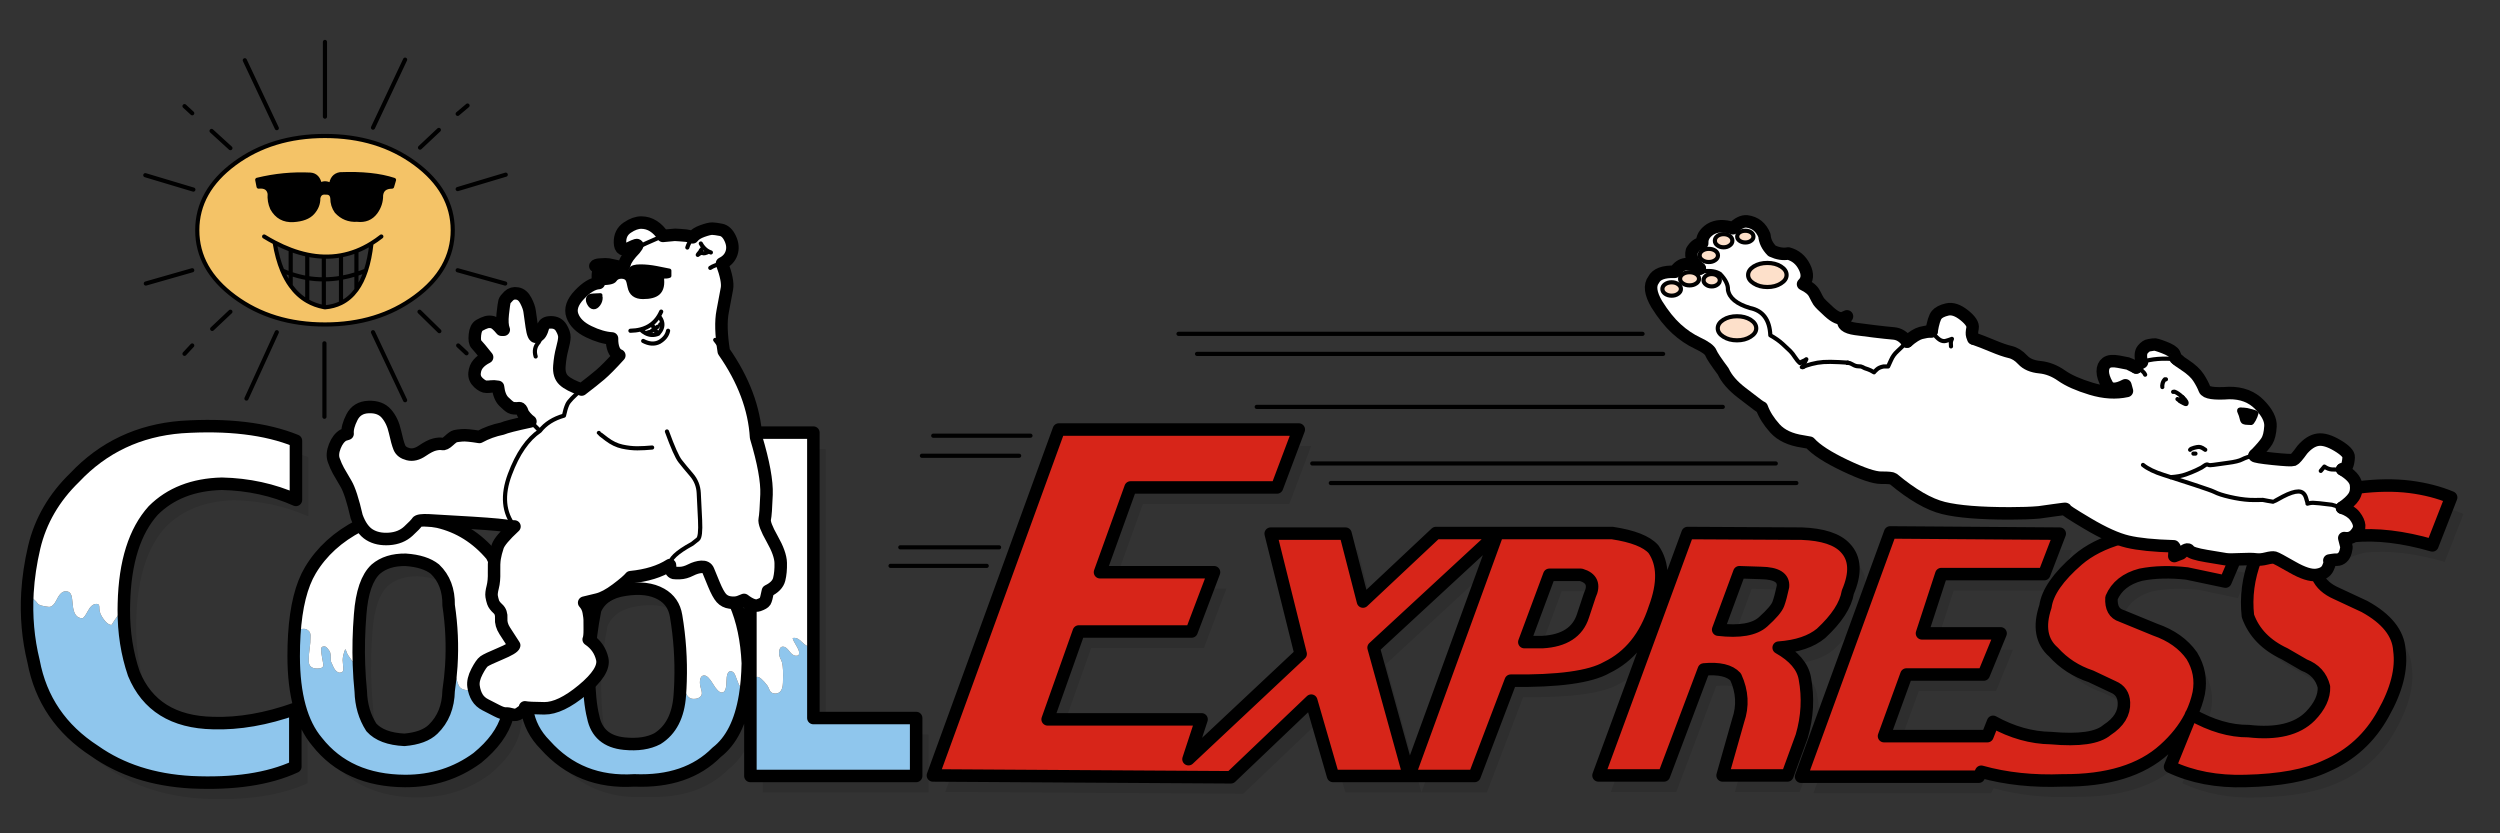 <svg version="1.1" xmlns="http://www.w3.org/2000/svg" xmlns:xlink="http://www.w3.org/1999/xlink" x="0px" y="0px" width="600" height="200" viewBox="0 200 600 200" enable-background="new 0 0 600 600" xml:space="preserve" id="el_jbyG-yBMI"><rect x="0" y="200" width="600" height="200" fill="#333333" stroke="none"/><style>@-webkit-keyframes el_9KHTlU2onB_lOD-q_cPB_Animation{0%{-webkit-transform: translate(566.209px, 338.009px) rotate(0deg) translate(-566.209px, -338.009px);transform: translate(566.209px, 338.009px) rotate(0deg) translate(-566.209px, -338.009px);}25%{-webkit-transform: translate(566.209px, 338.009px) rotate(-5deg) translate(-566.209px, -338.009px);transform: translate(566.209px, 338.009px) rotate(-5deg) translate(-566.209px, -338.009px);}50%{-webkit-transform: translate(566.209px, 338.009px) rotate(0deg) translate(-566.209px, -338.009px);transform: translate(566.209px, 338.009px) rotate(0deg) translate(-566.209px, -338.009px);}75%{-webkit-transform: translate(566.209px, 338.009px) rotate(-5deg) translate(-566.209px, -338.009px);transform: translate(566.209px, 338.009px) rotate(-5deg) translate(-566.209px, -338.009px);}100%{-webkit-transform: translate(566.209px, 338.009px) rotate(0deg) translate(-566.209px, -338.009px);transform: translate(566.209px, 338.009px) rotate(0deg) translate(-566.209px, -338.009px);}}@keyframes el_9KHTlU2onB_lOD-q_cPB_Animation{0%{-webkit-transform: translate(566.209px, 338.009px) rotate(0deg) translate(-566.209px, -338.009px);transform: translate(566.209px, 338.009px) rotate(0deg) translate(-566.209px, -338.009px);}25%{-webkit-transform: translate(566.209px, 338.009px) rotate(-5deg) translate(-566.209px, -338.009px);transform: translate(566.209px, 338.009px) rotate(-5deg) translate(-566.209px, -338.009px);}50%{-webkit-transform: translate(566.209px, 338.009px) rotate(0deg) translate(-566.209px, -338.009px);transform: translate(566.209px, 338.009px) rotate(0deg) translate(-566.209px, -338.009px);}75%{-webkit-transform: translate(566.209px, 338.009px) rotate(-5deg) translate(-566.209px, -338.009px);transform: translate(566.209px, 338.009px) rotate(-5deg) translate(-566.209px, -338.009px);}100%{-webkit-transform: translate(566.209px, 338.009px) rotate(0deg) translate(-566.209px, -338.009px);transform: translate(566.209px, 338.009px) rotate(0deg) translate(-566.209px, -338.009px);}}#el_jbyG-yBMI *{-webkit-animation-duration: 4s;animation-duration: 4s;-webkit-animation-iteration-count: infinite;animation-iteration-count: infinite;-webkit-animation-timing-function: cubic-bezier(0, 0, 1, 1);animation-timing-function: cubic-bezier(0, 0, 1, 1);}#el_nQMnRXXa4p{fill-opacity: 0.102;}#el_AzqtMbykkS{fill: #8FC6ED;}#el_o3J3bZ3Shg{fill: #FFFFFF;}#el_cL0UiCgPPk{fill: #D72519;}#el_Ufga4VHIt6{fill: none;stroke: #000000;stroke-width: 3;}#el_FLoKL6AVLV{fill: #FFFFFF;}#el_2I6HhPxpFU{fill: #F4C367;}#el_O0Qxnnu72F{fill: none;stroke: #000000;stroke-width: 3;}#el_mzpa4RkUA0{fill: none;stroke: #000000;}#el_4JUeaWKo3V{fill: #FEDAC2;}#el_qevECLLWPFq{fill: #FFFFFF;}#el_VW0YrSi2sFF{fill: #FFFFFF;}#el_FZv_54aTM1a{fill: #FFFFFF;}#el_3hg0ySammMG{fill: #FFFFFF;}#el_7O6FnvCahxP{fill: #1D1D1B;}#el_qa5_dx5xbc2{fill: #FFFFFF;}#el_XRRxGXxd40A{fill: #FFFFFF;}#el_odkIWA9_Og-{fill: #FFFFFF;}#el_CtoCyQgG_h5{fill: #FFFFFF;}#el_1iruNxcO-9W{fill: #FFFFFF;}#el_G16JVJn_y-G{fill: #FFFFFF;}#el_NcgUF6ZPTtE{fill: #FDE0CA;}#el_yOcDiYWeeHF{fill: #FDE0CA;}#el_3fpbAfQgEtn{fill: #FDE0CA;}#el_azxqoRNWJN4{fill: #FDE0CA;}#el_2kZk5cCRy3z{fill: #FDE0CA;}#el_yvox-Ya-zFD{fill: #FDE0CA;}#el_5ImQu9WgNG9{fill: #FDE0CA;}#el_KNxBbThlluh{fill: #FDE0CA;}#el_CIn83CcnaYA{fill: #FFFFFF;}#el_GJ0VBGwsX5g{fill: #FFFFFF;}#el_oBren7n2nKj{fill: none;stroke: #000000;stroke-width: 3;}#el_KBg3k7MiFt0{fill: none;stroke: #000000;stroke-width: 3;}#el_mmmE7UJQt2-{fill: none;stroke: #000000;stroke-width: 3;}#el_aTa9X-em2Lq{fill: none;stroke: #000000;stroke-width: 3;}#el_-ZqLgKWPjnB{fill: none;stroke: #000000;stroke-width: 3;}#el_ZboYNFxESrr{fill: none;stroke: #000000;stroke-width: 3;}#el_C9LSwCUREUm{fill: none;stroke: #000000;stroke-width: 3;}#el_HwL5qP_ySqO{fill: none;stroke: #000000;stroke-width: 3;}#el_SxFWsdE4HW7{fill: none;stroke: #000000;stroke-width: 3;}#el_pmyppP2lfOh{fill: none;stroke: #000000;}#el_a0bZpxEK-Hn{fill: none;stroke: #000000;}#el_g-bnqfzyEn4{fill: none;stroke: #000000;}#el_tGQGIc35w4y{fill: none;stroke: #000000;}#el_-MYFOdQqGKA{fill: none;stroke: #000000;}#el_DWWcKpFgDcz{fill: none;stroke: #000000;}#el_CuEgGVa5koU{stroke: #000000;}#el_Zw0yyrkG8Nn{fill: none;stroke: #000000;}#el_bdbRkGbbLTZ{fill: none;stroke: #000000;}#el_H0SJU2Z5_r7{fill: none;stroke: #000000;}#el_x-TO8vw9Pek{fill: none;stroke: #000000;}#el_0H6QO8W_Eek{fill: none;stroke: #000000;}#el_GW01fHZj5Te{fill: none;stroke: #000000;}#el_u9iYYYb2tSc{fill: none;stroke: #000000;}#el_wwKV7cofP9S{fill: none;stroke: #000000;}#el_dB4ha4qXE79{fill: none;stroke: #000000;}#el_Oq5MgjXPjL4{fill: none;stroke: #000000;}#el_u0Gh3b_5zj8{fill: none;stroke: #000000;}#el_m7r7_RGrB5A{fill: none;stroke: #000000;}#el_C2mGbKq4HEN{fill: none;stroke: #000000;}#el_HK86nr43h4I{fill: none;stroke: #000000;}#el_peSnsgRSPG4{fill: none;stroke: #000000;}#el_ZG5glKNNpOn{fill: none;stroke: #000000;}#el_wR58DmRusbx{fill: none;stroke: #000000;}#el_C72WEi20Ai8{fill: none;stroke: #000000;}#el_O9Du8rVp855{fill: none;stroke: #000000;}#el_bXSZSQFI8Kq{fill: none;stroke: #000000;}#el_uYwr696ZQBD{fill: none;stroke: #000000;}#el_WMBpkNqpgPp{fill: none;stroke: #000000;}#el_9KHTlU2onB_lOD-q_cPB{-webkit-animation-name: el_9KHTlU2onB_lOD-q_cPB_Animation;animation-name: el_9KHTlU2onB_lOD-q_cPB_Animation;-webkit-animation-timing-function: cubic-bezier(0.42, 0, 0.58, 1);animation-timing-function: cubic-bezier(0.42, 0, 0.58, 1);}</style>
<g id="el_A-SGo-e6BD">
	<path fill-rule="evenodd" clip-rule="evenodd" d="M539.629,337.559l-2.544,5.976l-9.26-1.95&#10;&#9;&#9;c-4.066-0.462-7.762-0.362-11.088,0.296c-3.489,0.922-5.827,2.773-7.013,5.556c-0.132,2.354,0.667,3.795,2.396,4.321l8.075,3.309&#10;&#9;&#9;c3.868,1.334,6.807,3.425,8.815,6.272c1.695,2.799,2.247,5.787,1.654,8.964c-0.379,1.778-0.963,3.482-1.753,5.111&#10;&#9;&#9;c-0.017,0-0.033-0.008-0.05-0.024l-0.247,0.643c-1.448,2.781-3.506,5.365-6.173,7.753c-5.565,5.055-13.696,7.54-24.396,7.457&#10;&#9;&#9;c-7.112,0.28-13.64-0.411-19.582-2.074l-0.594,1.186h-42.645l21.384-58.622l40.695,0.297l-3.729,9.704h-24.693l-4.643,14.224&#10;&#9;&#9;h18.865l-4.049,9.877h-18.545l-5.384,14.792h24.817l1.358-3.434c4.576,2.536,9.21,3.836,13.902,3.902&#10;&#9;&#9;c6.766,0.608,11.252-0.041,13.457-1.95c2.832-1.828,4.182-4.026,4.05-6.594c-0.099-1.812-0.946-3.054-2.543-3.729l-5.384-2.544&#10;&#9;&#9;c-3.556-1.185-6.552-3.128-8.987-5.827c-2.882-2.519-3.523-6.165-1.927-10.939c0.461-3.391,3.054-7.128,7.778-11.211&#10;&#9;&#9;c2.684-2.304,6.124-4.05,10.322-5.234L539.629,337.559z M528.912,375.413c4.757,2.7,9.325,4.033,13.704,4&#10;&#9;&#9;c6.733,0.774,11.672-0.419,14.816-3.58c2.271-2.338,3.366-4.684,3.283-7.037c-0.625-2.52-2.213-4.264-4.765-5.235l-4.643-2.691&#10;&#9;&#9;c-4.479-2.091-7.425-5.129-8.84-9.112c-0.511-4.526,0.09-9.063,1.803-13.605c6.024-10.585,14.256-16.322,24.692-17.211&#10;&#9;&#9;c4.511-0.56,8.643-0.609,12.396-0.149c3.671,0.478,6.963,1.326,9.877,2.544l-4.494,11.507c-7.046-2.041-13.375-2.79-18.989-2.247&#10;&#9;&#9;c-6.848,1.531-9.688,4.774-8.52,9.729c0.741,1.712,2.239,3.063,4.495,4.05l6.716,3.136c5.317,2.914,8.107,6.404,8.371,10.471&#10;&#9;&#9;c0.626,4.51-0.666,9.598-3.876,15.26c-3.178,5.778-7.762,9.968-13.755,12.569c-4.658,2.189-11.096,3.383-19.31,3.58&#10;&#9;&#9;c-6.782,0.214-12.816-0.93-18.101-3.433l4.84-11.926C528.714,375.816,528.813,375.611,528.912,375.413z M384.506,346.843&#10;&#9;&#9;c1.186-2.534,0.485-4.181-2.1-4.938h-7.604l-6.001,16.149h4.346c5.235-0.296,8.479-2.395,9.729-6.297L384.506,346.843z&#10;&#9;&#9; M399.791,335.756c2.437,3.474,2.535,8.198,0.296,14.174c-2.223,6.849-6.058,11.589-11.507,14.224&#10;&#9;&#9;c-3.935,2.256-11.614,3.309-23.038,3.16l-8.692,22.866h-15.705h-18.248l-5.235-18.075l-19.285,18.396l-71.512-0.444l30.225-83.019&#10;&#9;&#9;h57.585l-5.235,13.902H274.3l-7.333,20.347h27.36l-5.383,14.224h-27.064l-7.481,21.088h36.941l-3.136,9.557l26.915-25.262&#10;&#9;&#9;l-7.185-28.866h17.951l4.198,16.297l17.507-16.445h14.792h27.533C394.869,332.62,398.161,333.912,399.791,335.756z M341.145,390.18&#10;&#9;&#9;l21.236-58.301l-29.756,27.509L341.145,390.18z M445.844,335.459c2.37,2.486,2.568,6.025,0.593,10.619&#10;&#9;&#9;c-0.51,3.094-2.651,6.387-6.42,9.877c-2.371,1.959-5.763,3.103-10.174,3.433c3.654,2.058,5.745,4.502,6.271,7.334&#10;&#9;&#9;c0.873,4.642,0.626,9.284-0.741,13.927l-3.432,9.408h-15.557l3.729-13.161c1.202-3.49,1.004-6.98-0.593-10.471&#10;&#9;&#9;c-1.416-1.548-3.959-2.147-7.63-1.803l-9.581,25.435h-15.705l21.385-58.178l27.384,0.148&#10;&#9;&#9;C440.428,332.208,443.918,333.352,445.844,335.459z M425.645,341.46l-5.234-0.173l-5.087,13.778&#10;&#9;&#9;c5.136,0.609,8.733-0.016,10.79-1.876c2.059-1.86,3.276-3.284,3.655-4.272c0.362-1.004,0.732-2.403,1.111-4.197&#10;&#9;&#9;C431.077,342.612,429.332,341.525,425.645,341.46z M183.059,307.778h15.112v68.499h24.668v13.902h-39.781V307.778z&#10;&#9;&#9; M166.292,367.462c0.165-5.234-0.189-10.462-1.062-15.681c-0.379-2.354-1.572-4.099-3.581-5.234&#10;&#9;&#9;c-2.239-1.268-5.136-1.621-8.692-1.062c-3.605,0.526-5.992,2.124-7.161,4.79c-0.806,4.132-1.292,8.001-1.457,11.605&#10;&#9;&#9;c-0.065,1.235-0.082,2.437-0.049,3.605c0.066,4.576,0.412,8.083,1.037,10.52c0.774,3.869,3.268,6.008,7.482,6.42&#10;&#9;&#9;c3.177,0.313,5.819-0.082,7.927-1.185c3.259-2.025,5.053-5.516,5.383-10.471C166.201,369.668,166.259,368.564,166.292,367.462z&#10;&#9;&#9; M100.312,338.299c-2.979-0.032-5.367,0.717-7.161,2.247c-2.107,1.959-3.358,5.598-3.753,10.915&#10;&#9;&#9;c-0.33,4.099-0.42,8.124-0.272,12.075c0.066,2.123,0.206,4.23,0.419,6.321c0.083,3.275,0.93,6.165,2.544,8.667&#10;&#9;&#9;c1.63,1.812,4.271,2.808,7.926,2.987c3.111-0.263,5.408-1.11,6.89-2.542c2.403-2.338,3.646-5.425,3.729-9.261&#10;&#9;&#9;c0.296-1.976,0.51-3.942,0.642-5.901c0.313-4.873,0.099-9.737-0.642-14.594c0.049-3.622-1.045-6.511-3.284-8.668&#10;&#9;&#9;C105.752,339.263,103.407,338.513,100.312,338.299z M73.445,361.438c0-1.812,0.049-3.523,0.148-5.137&#10;&#9;&#9;c0.411-6.717,1.704-11.877,3.876-15.482c2.667-4.495,6.593-8.075,11.779-10.741c6.865-1.696,13.145-2.001,18.841-0.914&#10;&#9;&#9;c5.038,1.185,9.326,3.876,12.865,8.075c4.922,9.284,6.659,19.613,5.21,30.989c-0.33,2.535-0.815,5.119-1.457,7.753&#10;&#9;&#9;c-1.004,3.491-3.399,6.783-7.186,9.878c-5.038,3.703-10.824,5.548-17.36,5.531c-9.153-0.049-16.182-3.186-21.087-9.408&#10;&#9;&#9;C75.338,377.553,73.462,370.705,73.445,361.438z M73.989,309.729v14.198c-5.515-2.452-11.441-3.745-17.779-3.877&#10;&#9;&#9;c-6.865,0.165-12.355,2.305-16.47,6.421c-4.461,4.938-6.807,12.371-7.038,22.298c-0.017,0.493-0.025,0.987-0.025,1.481&#10;&#9;&#9;c-0.033,5.481,0.774,10.618,2.42,15.408c3.177,7.705,9.515,11.646,19.014,11.828c6.19,0.198,12.767-0.946,19.73-3.432v13.901&#10;&#9;&#9;c-6.453,2.964-14.774,4.206-24.965,3.729c-9.104-0.51-16.833-3.004-23.187-7.481c-8.066-5.219-12.956-12.396-14.667-21.532&#10;&#9;&#9;c-1.317-5.335-1.803-10.833-1.457-16.495c0.214-3.556,0.749-7.178,1.605-10.865c1.498-6.354,4.741-11.944,9.729-16.768&#10;&#9;&#9;c6.848-7.242,15.375-11.276,25.582-12.099C57.625,305.721,66.795,306.815,73.989,309.729z M179.429,348.77&#10;&#9;&#9;c1.761,4.017,2.766,8.799,3.012,14.347c-0.049,2.864-0.271,5.481-0.667,7.853c-1.054,6.337-3.325,10.849-6.815,13.531&#10;&#9;&#9;c-4.791,4.841-11.375,7.088-19.754,6.741c-8.708,0.543-15.836-2.297-21.384-8.519c-2.403-2.421-3.852-5.219-4.346-8.396v-7.703&#10;&#9;&#9;c0.873-9.434,2.313-16.405,4.321-20.916c3.507-7.375,10.355-11.96,20.545-13.754C164.53,330.158,172.894,335.764,179.429,348.77z" id="el_nQMnRXXa4p"/>
	<path fill-rule="evenodd" clip-rule="evenodd" d="M195.208,354.35v17.978h24.668v13.901h-39.781v-22.668&#10;&#9;&#9;c0.054-0.087,0.104-0.161,0.148-0.223c0.444-0.593,0.955-0.889,1.531-0.889c0.527,0,1.317,0.684,2.371,2.05&#10;&#9;&#9;c0.181,0.263,0.387,0.683,0.617,1.26c0.264,0.46,0.691,0.69,1.284,0.69c0.905,0,1.481-0.51,1.729-1.53&#10;&#9;&#9;c0.115-0.462,0.173-1.417,0.173-2.864c0-1.828-0.156-3.038-0.469-3.631c-0.33-0.592-0.494-1.136-0.494-1.629&#10;&#9;&#9;c0-1.07,0.313-1.605,0.938-1.605c0.478,0,0.988,0.37,1.531,1.111c0.543,0.724,1.07,1.086,1.58,1.086&#10;&#9;&#9;c0.362,0,0.585-0.074,0.667-0.222c0.049-0.083,0.074-0.296,0.074-0.643c0-0.313-0.239-0.863-0.716-1.654&#10;&#9;&#9;c-0.51-0.823-0.782-1.407-0.815-1.753l0.519-0.024c0.494,0,1.087,0.354,1.778,1.062c0.708,0.691,1.3,1.037,1.778,1.037&#10;&#9;&#9;C194.599,355.189,194.895,354.91,195.208,354.35z M178.811,367.005c-1.048,6.342-3.32,10.856-6.815,13.545&#10;&#9;&#9;c-4.784,4.833-11.369,7.08-19.755,6.74c-8.708,0.551-15.836-2.289-21.384-8.519c-2.403-2.417-3.852-5.216-4.346-8.396v-7.704&#10;&#9;&#9;c4.849-2.361,8.626-3.776,11.334-4.248c1.042-0.188,2.215-0.356,3.519-0.506c-0.054,1.238-0.07,2.444-0.049,3.617&#10;&#9;&#9;c0.077,4.584,0.426,8.091,1.049,10.52c0.768,3.867,3.261,6.007,7.482,6.42c3.174,0.314,5.816-0.08,7.927-1.185&#10;&#9;&#9;c3.253-2.031,5.047-5.521,5.383-10.471c0.083-1.104,0.14-2.213,0.173-3.321c0.418,0.491,0.813,1.335,1.185,2.531&#10;&#9;&#9;c0.362,1.137,1.021,1.704,1.976,1.704c0.593,0,1.07-0.131,1.432-0.395c0.346-0.248,0.519-0.576,0.519-0.988&#10;&#9;&#9;c0-0.247-0.074-0.617-0.222-1.111c-0.165-0.478-0.247-0.93-0.247-1.357c0-1.186,0.345-1.778,1.037-1.778&#10;&#9;&#9;c0.609,0,1.317,0.684,2.124,2.05s1.506,2.049,2.099,2.049c0.724,0,1.095-0.848,1.111-2.543c0.017-1.712,0.346-2.568,0.988-2.568&#10;&#9;&#9;c0.46,0,0.815,0.272,1.062,0.814c0.148,0.362,0.445,1.12,0.889,2.272c0.214,0.444,0.593,1.16,1.136,2.148&#10;&#9;&#9;C178.572,366.591,178.704,366.817,178.811,367.005z M29.714,346.287c-0.028,5.492,0.778,10.632,2.419,15.421&#10;&#9;&#9;c3.171,7.698,9.509,11.641,19.014,11.828c6.194,0.195,12.771-0.949,19.73-3.432v13.901c-6.446,2.963-14.768,4.206-24.965,3.729&#10;&#9;&#9;c-9.1-0.503-16.829-2.997-23.187-7.482c-8.065-5.213-12.955-12.391-14.668-21.532c-1.313-5.343-1.803-10.845-1.469-16.508&#10;&#9;&#9;c0.046,0.048,0.091,0.102,0.135,0.161c0.395,0.493,0.675,0.814,0.84,0.962c0.658,0.544,1.161,1.055,1.506,1.531&#10;&#9;&#9;c0.263,0.362,1.169,0.626,2.716,0.791c0.659,0,1.292-0.626,1.902-1.877c0.609-1.252,1.309-1.877,2.099-1.877&#10;&#9;&#9;c0.675,0,1.128,0.337,1.358,1.013c0.115,0.346,0.222,1.087,0.321,2.223c0.165,2.156,0.93,3.234,2.296,3.234&#10;&#9;&#9;c0.264,0,0.7-0.568,1.309-1.704c0.609-1.152,1.292-1.729,2.05-1.729c0.33,0,0.543,0.1,0.642,0.297&#10;&#9;&#9;c0.066,0.131,0.099,0.42,0.099,0.864c0,0.74,0.33,1.563,0.988,2.469c0.675,0.938,1.317,1.408,1.926,1.408&#10;&#9;&#9;c0.461-0.773,0.963-1.523,1.506-2.247C28.776,347.06,29.253,346.578,29.714,346.287z M86.15,359.585&#10;&#9;&#9;c0.074,2.129,0.218,4.235,0.432,6.321c0.083,3.271,0.932,6.16,2.543,8.668c1.634,1.809,4.276,2.805,7.927,2.987&#10;&#9;&#9;c3.109-0.263,5.406-1.11,6.89-2.543c2.409-2.33,3.652-5.417,3.729-9.26c0.298-1.971,0.513-3.942,0.642-5.915&#10;&#9;&#9;c0.076,0.104,0.15,0.216,0.222,0.334c0.313,0.526,0.609,1.3,0.889,2.32c0.329,1.252,0.617,2.034,0.864,2.347&#10;&#9;&#9;c0.445,0.56,1.259,0.839,2.445,0.839c1.432,0,2.914-0.296,4.445-0.889c1.531-0.608,2.905-0.913,4.124-0.913&#10;&#9;&#9;c0.51,0,1.103,0.115,1.778,0.345c0.039,0.013,0.08,0.025,0.124,0.037c-0.328,2.538-0.814,5.127-1.457,7.766&#10;&#9;&#9;c-1.004,3.487-3.399,6.779-7.186,9.878c-5.043,3.703-10.829,5.547-17.359,5.531c-9.156-0.057-16.186-3.192-21.088-9.408&#10;&#9;&#9;c-3.741-4.421-5.617-11.269-5.63-20.544c-0.002-1.803,0.047-3.516,0.148-5.137c0.21-0.237,0.457-0.517,0.741-0.84&#10;&#9;&#9;c0.362-0.395,0.873-0.593,1.531-0.593c0.362,0,0.7,0.115,1.013,0.347c0.412,0.296,0.617,0.724,0.617,1.284&#10;&#9;&#9;c0,1.168-0.074,2.229-0.222,3.185c-0.149,0.938-0.223,1.869-0.223,2.791c0,0.625,0.148,1.095,0.444,1.407&#10;&#9;&#9;c0.33,0.345,0.864,0.519,1.605,0.519c0.988,0,1.482-0.288,1.482-0.864c0-0.082-0.091-0.584-0.272-1.507&#10;&#9;&#9;c-0.181-0.922-0.271-1.604-0.271-2.049c0-0.395,0.058-0.642,0.173-0.741c0.099-0.099,0.313-0.148,0.642-0.148&#10;&#9;&#9;c0.23,0,0.502,0.198,0.815,0.593c0.23,0.28,0.403,0.544,0.519,0.79c0.099,0.247,0.148,0.65,0.148,1.211&#10;&#9;&#9;c-0.017,0.559,0,0.896,0.049,1.012c0.379,0.889,0.609,1.399,0.692,1.53c0.444,0.774,0.922,1.162,1.432,1.162&#10;&#9;&#9;c0.576,0,0.864-0.297,0.864-0.89c-0.115-1.234-0.173-1.926-0.173-2.074c0-0.74,0.206-1.63,0.617-2.667&#10;&#9;&#9;c0.083,0.033,0.181,0.223,0.296,0.568c0.131,0.395,0.263,0.683,0.395,0.864c0.23,0.313,0.527,0.74,0.889,1.284&#10;&#9;&#9;C84.798,358.982,85.371,359.337,86.15,359.585z" id="el_AzqtMbykkS"/>
	<path fill-rule="evenodd" clip-rule="evenodd" d="M195.208,354.35c-0.313,0.561-0.609,0.84-0.889,0.84&#10;&#9;&#9;c-0.478,0-1.07-0.346-1.778-1.037c-0.691-0.708-1.284-1.062-1.778-1.062l-0.519,0.024c0.033,0.346,0.305,0.93,0.815,1.753&#10;&#9;&#9;c0.478,0.791,0.716,1.342,0.716,1.654c0,0.347-0.025,0.56-0.074,0.643c-0.082,0.147-0.305,0.222-0.667,0.222&#10;&#9;&#9;c-0.51,0-1.037-0.362-1.58-1.086c-0.543-0.741-1.054-1.111-1.531-1.111c-0.625,0-0.938,0.535-0.938,1.605&#10;&#9;&#9;c0,0.493,0.165,1.037,0.494,1.629c0.313,0.593,0.469,1.803,0.469,3.631c0,1.447-0.058,2.402-0.173,2.864&#10;&#9;&#9;c-0.247,1.021-0.823,1.53-1.729,1.53c-0.593,0-1.021-0.23-1.284-0.69c-0.23-0.577-0.436-0.997-0.617-1.26&#10;&#9;&#9;c-1.053-1.366-1.844-2.05-2.371-2.05c-0.576,0-1.086,0.296-1.531,0.889c-0.045,0.062-0.094,0.136-0.148,0.223v-59.733h15.112&#10;&#9;&#9;V354.35z M163.329,363.498c0.17-5.221-0.184-10.443-1.062-15.668c-0.382-2.36-1.576-4.105-3.581-5.233&#10;&#9;&#9;c-2.236-1.269-5.133-1.622-8.691-1.063c-3.613,0.52-6,2.116-7.162,4.79c-0.813,4.133-1.303,7.997-1.469,11.594&#10;&#9;&#9;c-1.304,0.149-2.477,0.318-3.519,0.506c-2.708,0.472-6.486,1.887-11.334,4.248c0.867-9.436,2.308-16.408,4.321-20.915&#10;&#9;&#9;c3.505-7.383,10.354-11.967,20.545-13.755c10.192-1.787,18.555,3.818,25.088,16.816c1.755,4.023,2.759,8.806,3.013,14.347&#10;&#9;&#9;c-0.052,2.869-0.274,5.481-0.667,7.84c-0.107-0.188-0.239-0.414-0.395-0.679c-0.543-0.988-0.921-1.704-1.136-2.148&#10;&#9;&#9;c-0.444-1.152-0.741-1.91-0.889-2.272c-0.247-0.542-0.601-0.814-1.062-0.814c-0.642,0-0.971,0.856-0.988,2.568&#10;&#9;&#9;c-0.016,1.695-0.387,2.543-1.111,2.543c-0.593,0-1.292-0.683-2.099-2.049s-1.515-2.05-2.124-2.05c-0.692,0-1.037,0.593-1.037,1.778&#10;&#9;&#9;c0,0.428,0.082,0.88,0.247,1.357c0.148,0.494,0.222,0.864,0.222,1.111c0,0.412-0.172,0.74-0.519,0.988&#10;&#9;&#9;c-0.362,0.264-0.839,0.395-1.432,0.395c-0.955,0-1.613-0.567-1.976-1.704C164.142,364.833,163.747,363.989,163.329,363.498z&#10;&#9;&#9; M29.714,346.287c-0.461,0.291-0.938,0.772-1.433,1.445c-0.543,0.724-1.045,1.474-1.506,2.247c-0.609,0-1.251-0.47-1.926-1.408&#10;&#9;&#9;c-0.658-0.905-0.988-1.729-0.988-2.469c0-0.444-0.033-0.733-0.099-0.864c-0.099-0.197-0.313-0.297-0.642-0.297&#10;&#9;&#9;c-0.757,0-1.44,0.576-2.05,1.729c-0.609,1.136-1.045,1.704-1.309,1.704c-1.366,0-2.132-1.078-2.296-3.234&#10;&#9;&#9;c-0.099-1.136-0.206-1.877-0.321-2.223c-0.23-0.676-0.683-1.013-1.358-1.013c-0.79,0-1.49,0.625-2.099,1.877&#10;&#9;&#9;c-0.609,1.251-1.243,1.877-1.902,1.877c-1.547-0.165-2.453-0.429-2.716-0.791c-0.346-0.477-0.848-0.987-1.506-1.531&#10;&#9;&#9;c-0.165-0.147-0.445-0.469-0.84-0.962c-0.044-0.06-0.089-0.113-0.135-0.161c0.215-3.555,0.754-7.172,1.617-10.853&#10;&#9;&#9;c1.505-6.348,4.749-11.937,9.729-16.767c6.841-7.25,15.368-11.283,25.582-12.1c11.144-0.729,20.313,0.365,27.508,3.284v14.198&#10;&#9;&#9;c-5.509-2.448-11.435-3.74-17.779-3.877c-6.868,0.173-12.357,2.313-16.47,6.421c-4.456,4.945-6.801,12.378-7.038,22.298&#10;&#9;&#9;C29.723,345.313,29.715,345.803,29.714,346.287z M70.63,352.35c0.414-6.721,1.702-11.886,3.865-15.495&#10;&#9;&#9;c2.681-4.482,6.611-8.059,11.791-10.729c6.861-1.692,13.141-1.997,18.84-0.914c5.041,1.187,9.33,3.878,12.865,8.075&#10;&#9;&#9;c4.926,9.29,6.663,19.616,5.21,30.977c-0.043-0.012-0.084-0.024-0.124-0.037c-0.675-0.229-1.268-0.345-1.778-0.345&#10;&#9;&#9;c-1.218,0-2.593,0.305-4.124,0.913c-1.531,0.593-3.013,0.889-4.445,0.889c-1.186,0-2-0.279-2.445-0.839&#10;&#9;&#9;c-0.247-0.313-0.535-1.095-0.864-2.347c-0.28-1.021-0.576-1.794-0.889-2.32c-0.072-0.118-0.146-0.229-0.222-0.334&#10;&#9;&#9;c0.31-4.859,0.096-9.719-0.642-14.581c0.057-3.629-1.038-6.518-3.284-8.667c-1.602-1.284-3.948-2.034-7.038-2.247&#10;&#9;&#9;c-2.978-0.038-5.365,0.711-7.161,2.247c-2.11,1.953-3.361,5.592-3.753,10.914c-0.333,4.103-0.428,8.129-0.284,12.075&#10;&#9;&#9;c-0.779-0.248-1.352-0.603-1.716-1.062c-0.362-0.544-0.659-0.972-0.889-1.284c-0.132-0.182-0.264-0.47-0.395-0.864&#10;&#9;&#9;c-0.115-0.346-0.214-0.535-0.296-0.568c-0.412,1.037-0.617,1.927-0.617,2.667c0,0.148,0.058,0.84,0.173,2.074&#10;&#9;&#9;c0,0.593-0.288,0.89-0.864,0.89c-0.51,0-0.988-0.388-1.432-1.162c-0.083-0.131-0.313-0.642-0.692-1.53&#10;&#9;&#9;c-0.049-0.115-0.066-0.453-0.049-1.012c0-0.561-0.05-0.964-0.148-1.211c-0.115-0.246-0.288-0.51-0.519-0.79&#10;&#9;&#9;c-0.313-0.395-0.584-0.593-0.815-0.593c-0.329,0-0.543,0.05-0.642,0.148c-0.115,0.1-0.173,0.347-0.173,0.741&#10;&#9;&#9;c0,0.444,0.091,1.127,0.271,2.049c0.181,0.923,0.272,1.425,0.272,1.507c0,0.576-0.494,0.864-1.482,0.864&#10;&#9;&#9;c-0.741,0-1.275-0.174-1.605-0.519c-0.296-0.313-0.444-0.782-0.444-1.407c0-0.922,0.074-1.853,0.223-2.791&#10;&#9;&#9;c0.147-0.955,0.222-2.017,0.222-3.185c0-0.561-0.206-0.988-0.617-1.284c-0.313-0.231-0.65-0.347-1.013-0.347&#10;&#9;&#9;c-0.658,0-1.168,0.198-1.531,0.593C71.087,351.833,70.841,352.112,70.63,352.35z" id="el_o3J3bZ3Shg"/>
	<path fill-rule="evenodd" clip-rule="evenodd" d="M541.308,334.2c6.018-10.594,14.249-16.33,24.693-17.211&#10;&#9;&#9;c4.506-0.567,8.637-0.616,12.396-0.148c3.665,0.475,6.957,1.322,9.877,2.543l-4.494,11.508c-7.05-2.039-13.379-2.787-18.989-2.247&#10;&#9;&#9;c-6.844,1.538-9.683,4.781-8.52,9.729c0.74,1.714,2.238,3.063,4.494,4.051l6.717,3.135c5.313,2.92,8.104,6.41,8.371,10.471&#10;&#9;&#9;c0.629,4.51-0.663,9.598-3.877,15.26c-3.185,5.785-7.77,9.976-13.754,12.569c-4.657,2.197-11.094,3.39-19.311,3.58&#10;&#9;&#9;c-6.786,0.206-12.819-0.938-18.1-3.433l4.827-11.926c-1.446,2.782-3.5,5.366-6.161,7.754c-5.563,5.055-13.694,7.54-24.396,7.456&#10;&#9;&#9;c-7.112,0.285-13.64-0.406-19.582-2.074l-0.593,1.187h-42.645l21.384-58.622l40.695,0.296l-3.729,9.704H465.92l-4.643,14.224&#10;&#9;&#9;h18.865l-4.05,9.877h-18.544l-5.384,14.792h24.817l1.357-3.433c4.582,2.531,9.215,3.831,13.902,3.901&#10;&#9;&#9;c6.766,0.614,11.252-0.036,13.458-1.95c2.824-1.829,4.174-4.027,4.05-6.594c-0.091-1.811-0.938-3.054-2.544-3.729l-5.383-2.544&#10;&#9;&#9;c-3.561-1.188-6.557-3.132-8.988-5.827c-2.888-2.523-3.529-6.17-1.926-10.939c0.459-3.386,3.052-7.122,7.778-11.21&#10;&#9;&#9;c2.69-2.298,6.131-4.043,10.322-5.235l27.656,4.494l-2.544,5.977l-9.26-1.951c-4.064-0.455-7.761-0.356-11.088,0.296&#10;&#9;&#9;c-3.49,0.918-5.828,2.77-7.013,5.556c-0.14,2.349,0.659,3.789,2.396,4.321l8.075,3.31c3.875,1.341,6.813,3.432,8.814,6.271&#10;&#9;&#9;c1.696,2.798,2.247,5.786,1.654,8.964c-0.379,1.772-0.963,3.477-1.752,5.111c4.763,2.702,9.33,4.035,13.704,4.001&#10;&#9;&#9;c6.737,0.769,11.676-0.425,14.816-3.581c2.279-2.346,3.374-4.691,3.283-7.037c-0.625-2.516-2.213-4.261-4.765-5.235l-4.644-2.691&#10;&#9;&#9;c-4.473-2.083-7.419-5.12-8.84-9.112C538.987,343.271,539.588,338.735,541.308,334.2z M525.949,371.462&#10;&#9;&#9;c-0.018-0.007-0.034-0.016-0.05-0.024l-0.26,0.643C525.746,371.873,525.85,371.668,525.949,371.462z M379.913,347.806l1.63-4.914&#10;&#9;&#9;c1.192-2.527,0.492-4.174-2.1-4.938h-7.605l-6,16.149h4.346C375.424,353.804,378.667,351.705,379.913,347.806z M396.828,331.805&#10;&#9;&#9;c2.428,3.481,2.526,8.206,0.296,14.174c-2.227,6.856-6.063,11.598-11.507,14.224c-3.941,2.257-11.621,3.31-23.039,3.16&#10;&#9;&#9;l-8.692,22.866h-15.704h-18.249l-5.234-18.075l-19.286,18.396l-71.511-0.444l30.224-83.019h57.584l-5.234,13.902h-35.139&#10;&#9;&#9;l-7.334,20.347h27.36l-5.383,14.224h-27.064l-7.482,21.088h36.941l-3.136,9.557l26.915-25.262l-7.186-28.866h17.952l4.197,16.297&#10;&#9;&#9;l17.508-16.444h14.792h27.532C391.904,328.677,395.196,329.969,396.828,331.805z M338.182,386.229l21.236-58.3l-29.756,27.508&#10;&#9;&#9;L338.182,386.229z M399.347,386.105h-15.705l21.384-58.177l27.385,0.147c5.052,0.188,8.542,1.332,10.471,3.433&#10;&#9;&#9;c2.363,2.48,2.562,6.02,0.592,10.618c-0.514,3.095-2.653,6.388-6.42,9.877c-2.372,1.966-5.764,3.109-10.174,3.433&#10;&#9;&#9;c3.661,2.06,5.752,4.504,6.272,7.334c0.866,4.643,0.619,9.284-0.741,13.927l-3.433,9.408h-15.557l3.729-13.161&#10;&#9;&#9;c1.206-3.49,1.008-6.98-0.593-10.471c-1.411-1.544-3.955-2.145-7.631-1.803L399.347,386.105z M427.916,340.769&#10;&#9;&#9;c0.194-2.111-1.551-3.198-5.234-3.26l-5.235-0.173l-5.086,13.779c5.134,0.602,8.732-0.024,10.79-1.877&#10;&#9;&#9;c2.059-1.854,3.273-3.281,3.643-4.284C427.162,343.952,427.537,342.557,427.916,340.769z" id="el_cL0UiCgPPk"/>
	
		<path fill-rule="evenodd" clip-rule="evenodd" stroke-linecap="round" stroke-linejoin="round" stroke-miterlimit="3" d="&#10;&#9;&#9;M541.308,334.2c6.018-10.594,14.249-16.33,24.693-17.211c4.506-0.567,8.637-0.616,12.396-0.148&#10;&#9;&#9;c3.665,0.475,6.957,1.322,9.877,2.543l-4.494,11.508c-7.05-2.039-13.379-2.787-18.989-2.247c-6.844,1.538-9.683,4.781-8.52,9.729&#10;&#9;&#9;c0.74,1.714,2.238,3.063,4.494,4.051l6.717,3.135c5.313,2.92,8.104,6.41,8.371,10.471c0.629,4.51-0.663,9.598-3.877,15.26&#10;&#9;&#9;c-3.185,5.785-7.77,9.976-13.754,12.569c-4.657,2.197-11.094,3.39-19.311,3.58c-6.786,0.206-12.819-0.938-18.1-3.433l4.827-11.926&#10;&#9;&#9;c-1.446,2.782-3.5,5.366-6.161,7.754c-5.563,5.055-13.694,7.54-24.396,7.456c-7.112,0.285-13.64-0.406-19.582-2.074l-0.593,1.187&#10;&#9;&#9;h-42.645l21.384-58.622l40.695,0.296l-3.729,9.704H465.92l-4.643,14.224h18.865l-4.05,9.877h-18.544l-5.384,14.792h24.817&#10;&#9;&#9;l1.357-3.433c4.582,2.531,9.215,3.831,13.902,3.901c6.766,0.614,11.252-0.036,13.458-1.95c2.824-1.829,4.174-4.027,4.05-6.594&#10;&#9;&#9;c-0.091-1.811-0.938-3.054-2.544-3.729l-5.383-2.544c-3.561-1.188-6.557-3.132-8.988-5.827c-2.888-2.523-3.529-6.17-1.926-10.939&#10;&#9;&#9;c0.459-3.386,3.052-7.122,7.778-11.21c2.69-2.298,6.131-4.043,10.322-5.235l27.656,4.494l-2.544,5.977l-9.26-1.951&#10;&#9;&#9;c-4.064-0.455-7.761-0.356-11.088,0.296c-3.49,0.918-5.828,2.77-7.013,5.556c-0.14,2.349,0.659,3.789,2.396,4.321l8.075,3.31&#10;&#9;&#9;c3.875,1.341,6.813,3.432,8.814,6.271c1.696,2.798,2.247,5.786,1.654,8.964c-0.379,1.772-0.963,3.477-1.752,5.111&#10;&#9;&#9;c4.763,2.702,9.33,4.035,13.704,4.001c6.737,0.769,11.676-0.425,14.816-3.581c2.279-2.346,3.374-4.691,3.283-7.037&#10;&#9;&#9;c-0.625-2.516-2.213-4.261-4.765-5.235l-4.644-2.691c-4.473-2.083-7.419-5.12-8.84-9.112&#10;&#9;&#9;C538.987,343.271,539.588,338.735,541.308,334.2z M525.949,371.462c-0.018-0.007-0.034-0.016-0.05-0.024l-0.26,0.643&#10;&#9;&#9;C525.746,371.873,525.85,371.668,525.949,371.462z M379.913,347.806c-1.246,3.899-4.489,5.998-9.729,6.297h-4.346l6-16.149h7.605&#10;&#9;&#9;c2.592,0.765,3.292,2.411,2.1,4.938L379.913,347.806z M396.828,331.805c2.428,3.481,2.526,8.206,0.296,14.174&#10;&#9;&#9;c-2.227,6.856-6.063,11.598-11.507,14.224c-3.941,2.257-11.621,3.31-23.039,3.16l-8.692,22.866h-15.704h-18.249l-5.234-18.075&#10;&#9;&#9;l-19.286,18.396l-71.511-0.444l30.224-83.019h57.584l-5.234,13.902h-35.139l-7.334,20.347h27.36l-5.383,14.224h-27.064&#10;&#9;&#9;l-7.482,21.088h36.941l-3.136,9.557l26.915-25.262l-7.186-28.866h17.952l4.197,16.297l17.508-16.444h14.792h27.532&#10;&#9;&#9;C391.904,328.677,395.196,329.969,396.828,331.805z M338.182,386.229l21.236-58.3l-29.756,27.508L338.182,386.229z&#10;&#9;&#9; M399.347,386.105l9.58-25.435c3.676-0.342,6.22,0.259,7.631,1.803c1.601,3.49,1.799,6.98,0.593,10.471l-3.729,13.161h15.557&#10;&#9;&#9;l3.433-9.408c1.36-4.643,1.607-9.284,0.741-13.927c-0.521-2.83-2.611-5.274-6.272-7.334c4.41-0.323,7.802-1.467,10.174-3.433&#10;&#9;&#9;c3.767-3.489,5.906-6.782,6.42-9.877c1.97-4.599,1.771-8.138-0.592-10.618c-1.929-2.101-5.419-3.244-10.471-3.433l-27.385-0.147&#10;&#9;&#9;l-21.384,58.177H399.347z M427.916,340.769c0.194-2.111-1.551-3.198-5.234-3.26l-5.235-0.173l-5.086,13.779&#10;&#9;&#9;c5.134,0.602,8.732-0.024,10.79-1.877c2.059-1.854,3.273-3.281,3.643-4.284C427.162,343.952,427.537,342.557,427.916,340.769z&#10;&#9;&#9; M195.208,354.35v-50.522h-15.112v59.733v22.668h39.781v-13.901h-24.668V354.35z M178.811,367.005&#10;&#9;&#9;c0.393-2.358,0.615-4.971,0.667-7.84c-0.254-5.541-1.258-10.323-3.013-14.347c-6.534-12.998-14.896-18.604-25.088-16.816&#10;&#9;&#9;c-10.191,1.788-17.04,6.372-20.545,13.755c-2.014,4.507-3.455,11.479-4.321,20.915v7.704c0.495,3.18,1.943,5.979,4.346,8.396&#10;&#9;&#9;c5.548,6.229,12.676,9.069,21.384,8.519c8.386,0.34,14.971-1.907,19.755-6.74C175.491,377.861,177.763,373.347,178.811,367.005z&#10;&#9;&#9; M141.364,357.918c0.166-3.597,0.655-7.461,1.469-11.594c1.162-2.674,3.549-4.271,7.162-4.79c3.559-0.56,6.456-0.206,8.691,1.063&#10;&#9;&#9;c2.005,1.128,3.199,2.873,3.581,5.233c0.878,5.225,1.232,10.447,1.062,15.668 M141.364,357.918&#10;&#9;&#9;c-0.054,1.238-0.07,2.444-0.049,3.617c0.077,4.584,0.426,8.091,1.049,10.52c0.768,3.867,3.261,6.007,7.482,6.42&#10;&#9;&#9;c3.174,0.314,5.816-0.08,7.927-1.185c3.253-2.031,5.047-5.521,5.383-10.471c0.083-1.104,0.14-2.213,0.173-3.321 M29.714,346.287&#10;&#9;&#9;c0.001-0.484,0.009-0.975,0.024-1.469c0.236-9.92,2.582-17.353,7.038-22.298c4.113-4.108,9.603-6.248,16.47-6.421&#10;&#9;&#9;c6.344,0.137,12.271,1.429,17.779,3.877v-14.198c-7.196-2.919-16.365-4.014-27.508-3.284c-10.214,0.816-18.741,4.85-25.582,12.1&#10;&#9;&#9;c-4.98,4.83-8.224,10.419-9.729,16.767c-0.863,3.681-1.402,7.298-1.617,10.853c-0.334,5.663,0.155,11.165,1.469,16.508&#10;&#9;&#9;c1.713,9.142,6.603,16.319,14.668,21.532c6.358,4.485,14.087,6.979,23.187,7.482c10.197,0.477,18.519-0.767,24.965-3.729v-13.901&#10;&#9;&#9;c-6.959,2.482-13.536,3.627-19.73,3.432c-9.505-0.188-15.843-4.13-19.014-11.828C30.492,356.919,29.686,351.779,29.714,346.287z&#10;&#9;&#9; M86.15,359.585c-0.144-3.946-0.049-7.973,0.284-12.075c0.393-5.322,1.644-8.961,3.753-10.914c1.796-1.536,4.183-2.285,7.161-2.247&#10;&#9;&#9;c3.09,0.213,5.436,0.963,7.038,2.247c2.246,2.149,3.341,5.038,3.284,8.667c0.737,4.862,0.951,9.722,0.642,14.581 M123.202,364.264&#10;&#9;&#9;c1.452-11.36-0.285-21.687-5.21-30.977c-3.536-4.197-7.824-6.889-12.865-8.075c-5.7-1.083-11.979-0.778-18.84,0.914&#10;&#9;&#9;c-5.18,2.67-9.11,6.246-11.791,10.729c-2.163,3.609-3.451,8.774-3.865,15.495c-0.101,1.621-0.15,3.334-0.148,5.137&#10;&#9;&#9;c0.013,9.275,1.889,16.123,5.63,20.544c4.902,6.216,11.932,9.352,21.088,9.408c6.53,0.016,12.316-1.828,17.359-5.531&#10;&#9;&#9;c3.786-3.099,6.182-6.391,7.186-9.878C122.388,369.391,122.874,366.802,123.202,364.264z M86.15,359.585&#10;&#9;&#9;c0.074,2.129,0.218,4.235,0.432,6.321c0.083,3.271,0.932,6.16,2.543,8.668c1.634,1.809,4.276,2.805,7.927,2.987&#10;&#9;&#9;c3.109-0.263,5.406-1.11,6.89-2.543c2.409-2.33,3.652-5.417,3.729-9.26c0.298-1.971,0.513-3.942,0.642-5.915" id="el_Ufga4VHIt6"/>
	<path fill-rule="evenodd" clip-rule="evenodd" d="M143.722,267.923c-0.379-1.325-0.313-2.551,0.198-3.679&#10;&#9;&#9;c-0.461-0.132-0.807-0.264-1.037-0.396c0.131-0.198,0.489-0.313,1.074-0.346c0.587-0.031,1.056-0.056,1.408-0.074&#10;&#9;&#9;c0.353-0.02,0.966,0.079,1.839,0.296c0.66,0.166,1.319,0.29,1.975,0.371c0.033,0.527,0.075,0.93,0.124,1.21&#10;&#9;&#9;c0.033,0.049,0.313,0.074,0.84,0.074c0.625,0,1.045-0.239,1.259-0.716c0.23-0.477,0.996-0.716,2.296-0.716&#10;&#9;&#9;c1.202,0,2.486,0.131,3.852,0.395c0.741,0.148,1.77,0.354,3.087,0.617v1.235c-0.263,0.132-0.873,0.197-1.828,0.197&#10;&#9;&#9;c0.296,1.844,0.009,3.153-0.864,3.926c-0.724,0.642-1.934,0.963-3.629,0.963c-1.828,0-2.897-0.814-3.21-2.444&#10;&#9;&#9;c-0.181-0.922-0.329-1.481-0.445-1.679c-0.279-0.51-0.79-0.766-1.531-0.766c-0.724,0-1.259,0.271-1.604,0.815&#10;&#9;&#9;C147.163,267.751,145.895,267.99,143.722,267.923z M94.089,244.786c-1.597,0.008-2.477,0.7-2.642,2.074&#10;&#9;&#9;c0.024,1.48-0.412,2.839-1.309,4.074c-1.061,1.425-2.535,2.025-4.42,1.802c-1.983,0.124-3.638-0.543-4.963-2&#10;&#9;&#9;c-0.657-0.923-0.986-1.977-0.987-3.161c-0.091-0.96-0.626-1.413-1.605-1.358c-0.997-0.107-1.589,0.346-1.778,1.358&#10;&#9;&#9;c0.023,1.284-0.434,2.444-1.37,3.482c-0.94,1.038-2.476,1.622-4.606,1.753c-2.281,0.132-3.977-0.807-5.086-2.815&#10;&#9;&#9;c-0.494-1.104-0.691-2.272-0.593-3.506c-0.235-1.3-1.125-1.868-2.667-1.704l-0.321-1.63c4.231-1.033,8.495-1.445,12.791-1.234&#10;&#9;&#9;c1.208,0.105,1.958,0.929,2.248,2.469c0.889-0.562,1.777-0.521,2.667,0.124c0.144-1.574,0.869-2.472,2.173-2.692&#10;&#9;&#9;c5.23-0.211,9.543,0.242,12.939,1.358L94.089,244.786z M143.624,273.01c-0.38,0.51-0.771,0.749-1.173,0.716&#10;&#9;&#9;c-0.399-0.031-0.736-0.291-1.013-0.777c-0.28-0.484-0.384-0.896-0.309-1.235c0.077-0.34,0.25-0.558,0.519-0.654&#10;&#9;&#9;c0.266-0.096,1.081-0.161,2.445-0.198c-0.017,0.048,0,0.246,0.049,0.593C144.142,272.015,143.969,272.533,143.624,273.01z" id="el_9zbk3xgyJQ"/>
	<path fill-rule="evenodd" clip-rule="evenodd" d="M152.414,259.701c0.032-0.032,0.188-0.254,0.469-0.667&#10;&#9;&#9;c0.285-0.414-0.312-0.253-1.79,0.482c-1.483,0.734-2.248,0.306-2.297-1.284c-0.044-1.587,0.541-2.789,1.753-3.605&#10;&#9;&#9;c1.211-0.818,2.339-1.221,3.383-1.21c1.04,0.008,1.999,0.292,2.877,0.852c0.88,0.562,1.646,1.344,2.296,2.346&#10;&#9;&#9;c-2.039,0.905-3.36,1.485-3.963,1.741C154.54,258.611,153.63,259.06,152.414,259.701c1.216-0.641,2.125-1.09,2.729-1.346&#10;&#9;&#9;c0.603-0.256,1.924-0.836,3.963-1.741c1.813-0.178,2.785-0.264,2.914-0.259c0.13,0.003,0.521,0.028,1.173,0.074&#10;&#9;&#9;c0.654,0.048,1.152,0.089,1.494,0.124c0.34,0.034,0.858,0.17,1.556,0.408c-0.676,0.97-1.104,1.785-1.284,2.444&#10;&#9;&#9;c0.18-0.66,0.608-1.475,1.284-2.444c0.46-0.62,1.242-1.126,2.346-1.519c1.105-0.392,1.892-0.581,2.358-0.567&#10;&#9;&#9;c0.464,0.011,1.16,0.105,2.086,0.284c0.924,0.179,1.668,0.883,2.234,2.111c0.569,1.228,0.667,2.388,0.296,3.482&#10;&#9;&#9;c-0.373,1.094-1.134,1.921-2.284,2.481c1.011,2.731,1.406,4.723,1.186,5.976c-0.217,1.25-0.563,3.094-1.037,5.532&#10;&#9;&#9;c-0.459,2.349-0.369,5.551,0.271,9.605c-0.643-0.922-1.327-1.844-2.049-2.765c0.723,0.921,1.406,1.843,2.049,2.765&#10;&#9;&#9;c4.761,6.825,7.345,13.698,7.754,20.62c1.789,5.966,2.625,10.538,2.506,13.717c-0.12,3.178-0.264,5.149-0.432,5.914&#10;&#9;&#9;c-0.167,0.769,0.421,2.337,1.766,4.704c1.346,2.362,2.038,4.297,2.074,5.803c0.037,1.509-0.087,2.826-0.371,3.951&#10;&#9;&#9;c-0.286,1.125-1.187,2.051-2.704,2.777c-0.267,1.378-0.493,2.218-0.679,2.519c-0.187,0.301-0.701,0.602-1.543,0.901&#10;&#9;&#9;c-0.842,0.303-2.011-0.121-3.506-1.271c-0.11,0.055-0.481,0.203-1.111,0.445c-0.629,0.239-1.375,0.302-2.235,0.185&#10;&#9;&#9;c-0.863-0.116-1.563-0.474-2.099-1.074c-0.535-0.599-1.132-1.693-1.791-3.284c-0.658-1.593-1.116-2.703-1.371-3.334&#10;&#9;&#9;c-0.256-0.628-0.791-0.92-1.605-0.876c-0.811,0.045-1.675,0.3-2.593,0.766c-0.917,0.465-1.778,0.708-2.58,0.728&#10;&#9;&#9;c-0.805,0.018-1.291,0.01-1.457-0.024c-0.593-0.147-0.905-0.782-0.938-1.901c-2.438,1.559-5.59,2.529-9.458,2.914&#10;&#9;&#9;c-0.496,0.626-1.624,1.598-3.383,2.914c-1.758,1.316-3.289,2.132-4.593,2.444c-1.305,0.313-2.358,0.568-3.16,0.766&#10;&#9;&#9;c0.576,0.611,0.942,1.36,1.099,2.247s0.234,1.509,0.234,1.864c0,0.354,0.004,1.128,0.013,2.32c0.008,1.194-0.079,1.988-0.26,2.384&#10;&#9;&#9;c1.724,1.157,2.811,2.726,3.26,4.704c0.444,1.982-1.124,4.455-4.704,7.42c-3.578,2.963-6.644,4.432-9.198,4.408&#10;&#9;&#9;c-2.553-0.024-4.1-0.103-4.643-0.235v0.198c-0.111,0.266-0.214,0.435-0.309,0.506c-0.096,0.07-0.425,0.305-0.987,0.704&#10;&#9;&#9;c-0.562,0.399-1.143,0.507-1.741,0.321c-0.596-0.183-1.139-0.266-1.63-0.247c-0.493,0.019-1.201-0.213-2.123-0.692&#10;&#9;&#9;c-0.922-0.482-1.819-0.943-2.692-1.382c-0.871-0.438-1.529-1.031-1.976-1.777c-0.449-0.748-0.746-1.638-0.889-2.668&#10;&#9;&#9;c-0.143-1.034,0.129-2.211,0.815-3.53c0.684-1.318,1.256-2.142,1.716-2.47c0.459-0.33,1.747-0.939,3.865-1.827&#10;&#9;&#9;c2.122-0.889,3.241-1.556,3.358-2c-0.864-1.338-1.617-2.503-2.26-3.494c-0.645-0.996-0.928-1.991-0.852-2.988&#10;&#9;&#9;c0.078-0.991-0.186-1.762-0.79-2.309c-0.606-0.554-0.989-1.063-1.148-1.531c-0.156-0.464-0.275-0.945-0.358-1.444&#10;&#9;&#9;c-0.082-0.503,0.005-1.244,0.259-2.223c0.253-0.979,0.359-2.182,0.321-3.605c-0.037-1.423,0.013-2.543,0.148-3.358&#10;&#9;&#9;c0.135-0.811,0.374-1.736,0.716-2.777c0.343-1.042,1.689-2.647,4.037-4.815c-2.604-3.331-2.976-7.491-1.111-12.482&#10;&#9;&#9;c1.862-4.991,4.266-8.477,7.211-10.457c1.336-1.722,3.262-2.94,5.778-3.655c0.222-1.084,0.498-1.99,0.828-2.716&#10;&#9;&#9;c0.33-0.727,1.465-1.907,3.407-3.543c1.852-1.413,3.337-2.594,4.457-3.543c1.124-0.953,2.654-2.5,4.593-4.643&#10;&#9;&#9;c-0.622-0.247-1.075-0.733-1.358-1.457c-0.284-0.725-0.416-1.597-0.395-2.618c-1.698-0.1-3.562-0.644-5.593-1.629&#10;&#9;&#9;c-2.036-0.984-3.341-2.264-3.914-3.84c-0.57-1.573-0.011-3.248,1.679-5.025c1.688-1.779,3.243-2.718,4.667-2.815&#10;&#9;&#9;c2.173,0.066,3.441-0.172,3.803-0.716c0.345-0.543,0.88-0.815,1.604-0.815c0.741,0,1.251,0.255,1.531,0.766&#10;&#9;&#9;c0.116,0.198,0.264,0.757,0.445,1.679c0.313,1.63,1.383,2.444,3.21,2.444c1.695,0,2.905-0.321,3.629-0.963&#10;&#9;&#9;c0.873-0.773,1.161-2.083,0.864-3.926c0.955,0,1.564-0.065,1.828-0.197v-1.235c-1.317-0.264-2.346-0.469-3.087-0.617&#10;&#9;&#9;c-1.366-0.264-2.65-0.395-3.852-0.395c-1.3,0-2.066,0.239-2.296,0.716c-0.214,0.478-0.634,0.716-1.259,0.716&#10;&#9;&#9;c-0.527,0-0.807-0.025-0.84-0.074c-0.049-0.28-0.09-0.683-0.124-1.21c0.256,0.317,0.512,0.017,0.766-0.901&#10;&#9;&#9;C150.194,262.297,151.018,261.132,152.414,259.701z M170.465,264.294c0.616-0.428,1.554-0.782,2.815-1.062&#10;&#9;&#9;C172.019,263.512,171.081,263.866,170.465,264.294z M130.055,279.344c-0.212,1.452-0.472,2.386-0.778,2.804&#10;&#9;&#9;c-0.876,0.969-1.115,2.104-0.716,3.407c-0.399-1.302-0.16-2.438,0.716-3.407C129.583,281.73,129.842,280.796,130.055,279.344&#10;&#9;&#9;c0.1-0.259,0.198-0.564,0.296-0.913c0.201-0.732,0.847-1.09,1.938-1.075c1.092,0.015,1.895,0.456,2.408,1.321&#10;&#9;&#9;c0.515,0.867,0.766,1.615,0.753,2.247c-0.013,0.631-0.186,1.557-0.519,2.778c-0.333,1.219-0.56,2.594-0.679,4.124&#10;&#9;&#9;c-0.121,1.53,0.233,2.683,1.062,3.457c0.829,0.776,2.253,1.513,4.271,2.21c-1.942,1.636-3.078,2.817-3.407,3.543&#10;&#9;&#9;c-0.33,0.726-0.605,1.632-0.828,2.716c-2.516,0.715-4.441,1.934-5.778,3.655c-2.945,1.98-5.349,5.466-7.211,10.457&#10;&#9;&#9;c-1.864,4.991-1.493,9.151,1.111,12.482h-1.16c-0.861-0.253-3.87-0.541-9.026-0.864c-5.158-0.323-8.594-0.524-10.309-0.605&#10;&#9;&#9;c-1.711-0.086-2.67,0.051-2.877,0.408c-0.208,0.361-0.911,1.094-2.111,2.197c-1.2,1.104-2.731,1.722-4.593,1.853&#10;&#9;&#9;c-1.858,0.126-3.431-0.207-4.716-1.001c-1.289-0.792-2.318-2.244-3.087-4.357c-0.896-3.896-1.743-6.517-2.543-7.865&#10;&#9;&#9;c-0.802-1.347-1.411-2.392-1.827-3.136c-0.413-0.748-0.788-1.596-1.124-2.544c-0.338-0.946-0.251-2.063,0.259-3.346&#10;&#9;&#9;c0.512-1.282,1.203-2.176,2.074-2.68l0.988-0.309c-0.099-1.086,0.251-2.411,1.049-3.975c0.797-1.563,2.126-2.377,3.988-2.445&#10;&#9;&#9;c1.865-0.072,3.289,0.456,4.271,1.581c0.985,1.13,1.673,2.579,2.062,4.346c0.387,1.765,0.741,3.035,1.062,3.815&#10;&#9;&#9;c0.322,0.781,1.022,1.308,2.099,1.58c1.075,0.271,2.206,0,3.395-0.814c1.19-0.816,2.178-1.318,2.963-1.507&#10;&#9;&#9;c0.783-0.187,1.38-0.229,1.791-0.123c0.408,0.104,0.956-0.163,1.642-0.803c0.688-0.642,1.198-1,1.531-1.074&#10;&#9;&#9;c0.335-0.073,0.883-0.144,1.642-0.21c0.758-0.067,2.136,0.064,4.136,0.395c1.689-0.931,3.525-1.597,5.507-2&#10;&#9;&#9;c0.79-0.362,3.037-0.938,6.741-1.729c-0.342-0.227-0.724-0.58-1.148-1.062c-0.422-0.479-0.677-0.87-0.765-1.173&#10;&#9;&#9;c-0.089-0.303-0.201-0.538-0.333-0.703c-0.132-0.166-0.256-0.248-0.37-0.247c-0.969,0.111-1.656,0.058-2.062-0.161&#10;&#9;&#9;c-0.405-0.215-0.978-0.693-1.716-1.432c-0.74-0.741-1.201-1.914-1.383-3.519c-0.791-0.116-1.313-0.149-1.568-0.099&#10;&#9;&#9;c-0.255,0.052-0.659,0.081-1.21,0.086c-0.553,0.004-1.187-0.321-1.902-0.975c-0.713-0.653-1.03-1.427-0.95-2.321&#10;&#9;&#9;c0.08-0.893,0.385-1.642,0.914-2.247c0.528-0.607,1.228-1.126,2.099-1.556c-1.352-1.699-2.208-2.728-2.568-3.086&#10;&#9;&#9;c-0.36-0.356-0.48-1.122-0.358-2.297c0.121-1.176,0.492-1.937,1.111-2.284c0.622-0.349,1.169-0.592,1.643-0.729&#10;&#9;&#9;c0.474-0.134,0.98-0.134,1.518,0c0.537,0.134,1.241,0.734,2.112,1.803h0.543c-0.35-0.852-0.432-2.12-0.247-3.803&#10;&#9;&#9;c0.188-1.68,0.328-2.676,0.42-2.988c0.091-0.313,0.424-0.749,1-1.308c0.576-0.556,1.279-0.754,2.111-0.593&#10;&#9;&#9;c0.832,0.153,1.503,0.726,2.012,1.716c0.511,0.993,0.812,1.837,0.901,2.531c0.089,0.691,0.262,1.921,0.519,3.692&#10;&#9;&#9;c0.257,1.772,0.61,2.583,1.062,2.432c0.45-0.151,0.788-0.402,1.012-0.753C129.817,279.875,129.937,279.637,130.055,279.344z&#10;&#9;&#9; M158.439,277.9l0.494-0.445c-0.094-0.537-0.361-1.072-0.802-1.605c-0.483,0.793-1.072,1.452-1.766,1.975l0.494,0.692l-0.494-0.692&#10;&#9;&#9;c0.694-0.523,1.282-1.182,1.766-1.975c0.441,0.533,0.708,1.068,0.802,1.605L158.439,277.9z M155.896,279.678l-0.938,0.296&#10;&#9;&#9;c0.979,0.511,1.992,0.552,3.037,0.124c0.788-0.883,1.101-1.764,0.938-2.643c0.162,0.879-0.151,1.759-0.938,2.643&#10;&#9;&#9;c-1.045,0.428-2.058,0.388-3.037-0.124L155.896,279.678z M151.303,279.381c0.874-0.016,1.68-0.118,2.42-0.309&#10;&#9;&#9;c1.006-0.255,1.887-0.67,2.642-1.248c-0.755,0.577-1.636,0.993-2.642,1.248C152.982,279.263,152.176,279.366,151.303,279.381z&#10;&#9;&#9; M154.958,279.974c-0.417-0.215-0.829-0.515-1.234-0.901C154.128,279.459,154.54,279.759,154.958,279.974z M156.464,279.381&#10;&#9;&#9;l0.469-0.333l0.889-0.63l-0.889,0.63L156.464,279.381z M156.933,279.048l0.593,0.53L156.933,279.048z M154.365,281.826&#10;&#9;&#9;c1.42,0.754,2.712,0.836,3.877,0.247c1.185-0.703,1.884-1.601,2.099-2.691c-0.214,1.091-0.914,1.988-2.099,2.691&#10;&#9;&#9;C157.077,282.662,155.785,282.58,154.365,281.826z M158.131,275.85c0.205-0.332,0.39-0.687,0.555-1.062&#10;&#9;&#9;C158.521,275.164,158.336,275.518,158.131,275.85z M160.785,335.607c-0.185-1.358,1.593-3.055,5.334-5.087&#10;&#9;&#9;c0.43-0.345,0.886-0.707,1.37-1.086c0.481-0.377,0.658-1.904,0.531-4.581c-0.127-2.674-0.234-4.847-0.321-6.519&#10;&#9;&#9;c-0.084-1.675-0.668-3.14-1.753-4.396c-1.086-1.258-1.991-2.353-2.716-3.284c-0.722-0.93-1.775-3.296-3.161-7.099&#10;&#9;&#9;c1.386,3.803,2.439,6.169,3.161,7.099c0.725,0.932,1.63,2.026,2.716,3.284c1.085,1.256,1.669,2.721,1.753,4.396&#10;&#9;&#9;c0.087,1.672,0.194,3.845,0.321,6.519c0.127,2.677-0.05,4.204-0.531,4.581c-0.484,0.379-0.94,0.741-1.37,1.086&#10;&#9;&#9;C162.378,332.553,160.601,334.249,160.785,335.607z M168.193,258.441c0.155,0.31,0.365,0.619,0.63,0.926&#10;&#9;&#9;c0.104,0.115,0.215,0.23,0.333,0.346c0.293,0.287,0.614,0.514,0.963,0.679c0.157,0.08,0.322,0.146,0.494,0.198&#10;&#9;&#9;c-0.172-0.052-0.336-0.118-0.494-0.198c-0.35-0.166-0.67-0.392-0.963-0.679c-0.118-0.116-0.229-0.23-0.333-0.346&#10;&#9;&#9;C168.558,259.061,168.348,258.751,168.193,258.441z M170.12,260.392c-0.724,0.361-1.222,0.477-1.495,0.346&#10;&#9;&#9;c-0.272-0.131-0.659,0.013-1.16,0.432c0.023-0.05,0.057-0.108,0.099-0.173c0.155-0.229,0.406-0.542,0.753-0.938&#10;&#9;&#9;c0.63-0.718,0.588-0.706-0.124,0.037l0.63-0.729l-0.63,0.729c0.712-0.743,0.753-0.755,0.124-0.037&#10;&#9;&#9;c-0.347,0.397-0.598,0.709-0.753,0.938c-0.042,0.065-0.075,0.123-0.099,0.173c0.501-0.418,0.888-0.563,1.16-0.432&#10;&#9;&#9;C168.898,260.869,169.396,260.753,170.12,260.392z M127.301,301.136l2.272,2.272L127.301,301.136z M143.624,273.01&#10;&#9;&#9;c0.346-0.477,0.519-0.996,0.519-1.555c-0.05-0.347-0.066-0.545-0.049-0.593c-1.364,0.037-2.179,0.102-2.445,0.198&#10;&#9;&#9;c-0.269,0.096-0.441,0.314-0.519,0.654c-0.075,0.339,0.028,0.751,0.309,1.235c0.276,0.487,0.614,0.747,1.013,0.777&#10;&#9;&#9;C142.853,273.759,143.244,273.521,143.624,273.01z M143.722,303.901c0.021,0.066,0.642,0.561,1.864,1.481&#10;&#9;&#9;c1.221,0.925,2.472,1.525,3.753,1.803c1.28,0.277,2.49,0.414,3.63,0.408c1.143-0.008,2.324-0.07,3.543-0.186&#10;&#9;&#9;c-1.219,0.115-2.401,0.178-3.543,0.186c-1.14,0.006-2.35-0.131-3.63-0.408c-1.282-0.277-2.533-0.878-3.753-1.803&#10;&#9;&#9;C144.364,304.462,143.743,303.968,143.722,303.901z" id="el_FLoKL6AVLV"/>
	<path fill-rule="evenodd" clip-rule="evenodd" d="M94.089,244.786l0.469-1.605&#10;&#9;&#9;c-3.396-1.117-7.709-1.57-12.939-1.358c-1.305,0.22-2.029,1.118-2.173,2.692c-0.889-0.645-1.778-0.686-2.667-0.124&#10;&#9;&#9;c-0.29-1.54-1.039-2.363-2.248-2.469c-4.296-0.21-8.56,0.201-12.791,1.234l0.321,1.63c1.542-0.164,2.432,0.404,2.667,1.704&#10;&#9;&#9;c-0.098,1.234,0.099,2.403,0.593,3.506c1.11,2.008,2.806,2.947,5.086,2.815c2.13-0.131,3.666-0.716,4.606-1.753&#10;&#9;&#9;c0.937-1.038,1.394-2.198,1.37-3.482c0.188-1.012,0.781-1.465,1.778-1.358c0.979-0.055,1.514,0.398,1.605,1.358&#10;&#9;&#9;c0.001,1.185,0.331,2.238,0.987,3.161c1.325,1.456,2.98,2.123,4.963,2c1.885,0.223,3.359-0.377,4.42-1.802&#10;&#9;&#9;c0.897-1.235,1.333-2.594,1.309-4.074C91.612,245.486,92.492,244.794,94.089,244.786z M73.741,272.245&#10;&#9;&#9;c1.198,0.69,2.524,1.176,3.976,1.457c0.09,0.017,0.181,0.033,0.271,0.049c1.415-0.115,2.699-0.457,3.853-1.025&#10;&#9;&#9;c1.438-0.706,2.672-1.764,3.704-3.173c0.919-1.259,1.677-2.798,2.272-4.618c0.619-1.874,1.063-4.047,1.333-6.519&#10;&#9;&#9;c-1.181,0.73-2.382,1.335-3.605,1.815c-1.213,0.473-2.448,0.823-3.704,1.049c-1.352,0.247-2.726,0.349-4.124,0.309&#10;&#9;&#9;c-1.304-0.036-2.629-0.196-3.976-0.481c-1.304-0.273-2.63-0.664-3.975-1.173c-1.265-0.476-2.549-1.056-3.852-1.741&#10;&#9;&#9;c-0.833-0.434-1.672-0.911-2.519-1.432c0.847,0.521,1.687,0.999,2.519,1.432c0.42,2.559,1.033,4.806,1.839,6.741&#10;&#9;&#9;c0.572,1.377,1.243,2.595,2.013,3.655C70.883,270.145,72.208,271.363,73.741,272.245z M89.15,258.417&#10;&#9;&#9;c0.8-0.493,1.59-1.044,2.37-1.654C90.741,257.372,89.951,257.924,89.15,258.417z M99.669,271.232&#10;&#9;&#9;c-5.992,4.429-13.219,6.643-21.681,6.643s-15.688-2.214-21.681-6.643c-5.976-4.412-8.963-9.737-8.963-15.977&#10;&#9;&#9;s2.988-11.573,8.963-16.001c5.992-4.412,13.219-6.618,21.681-6.618s15.688,2.206,21.681,6.618&#10;&#9;&#9;c5.992,4.428,8.988,9.762,8.988,16.001S105.662,266.821,99.669,271.232z" id="el_2I6HhPxpFU"/>
	
		<path fill-rule="evenodd" clip-rule="evenodd" stroke-linecap="round" stroke-linejoin="round" stroke-miterlimit="3" d="&#10;&#9;&#9;M173.28,263.232c1.15-0.561,1.912-1.388,2.284-2.481c0.371-1.094,0.272-2.254-0.296-3.482c-0.566-1.229-1.311-1.932-2.234-2.111&#10;&#9;&#9;c-0.927-0.178-1.622-0.272-2.086-0.284c-0.467-0.013-1.253,0.176-2.358,0.567c-1.104,0.393-1.886,0.899-2.346,1.519&#10;&#9;&#9;c-0.697-0.237-1.215-0.374-1.556-0.408c-0.342-0.035-0.84-0.076-1.494-0.124c-0.652-0.045-1.043-0.07-1.173-0.074&#10;&#9;&#9;c-0.129-0.005-1.1,0.082-2.914,0.259c-0.651-1.002-1.417-1.785-2.296-2.346c-0.878-0.56-1.837-0.844-2.877-0.852&#10;&#9;&#9;c-1.043-0.011-2.171,0.392-3.383,1.21c-1.213,0.816-1.797,2.018-1.753,3.605c0.049,1.59,0.814,2.019,2.297,1.284&#10;&#9;&#9;c1.478-0.735,2.075-0.896,1.79-0.482c-0.281,0.413-0.438,0.635-0.469,0.667c-1.396,1.431-2.22,2.596-2.469,3.494&#10;&#9;&#9;c-0.254,0.918-0.509,1.218-0.766,0.901c-0.656-0.081-1.315-0.205-1.975-0.371c-0.873-0.217-1.486-0.315-1.839-0.296&#10;&#9;&#9;c-0.352,0.018-0.821,0.043-1.408,0.074c-0.585,0.032-0.943,0.147-1.074,0.346c0.23,0.132,0.576,0.264,1.037,0.396&#10;&#9;&#9;c-0.511,1.127-0.577,2.354-0.198,3.679c-1.424,0.098-2.979,1.036-4.667,2.815c-1.69,1.777-2.25,3.452-1.679,5.025&#10;&#9;&#9;c0.573,1.576,1.878,2.855,3.914,3.84c2.031,0.986,3.896,1.529,5.593,1.629c-0.021,1.021,0.111,1.893,0.395,2.618&#10;&#9;&#9;c0.283,0.724,0.736,1.21,1.358,1.457c-1.939,2.143-3.47,3.69-4.593,4.643c-1.12,0.95-2.605,2.13-4.457,3.543&#10;&#9;&#9;c-2.018-0.698-3.442-1.434-4.271-2.21c-0.829-0.773-1.183-1.927-1.062-3.457c0.12-1.53,0.346-2.905,0.679-4.124&#10;&#9;&#9;c0.333-1.222,0.506-2.147,0.519-2.778c0.013-0.632-0.238-1.38-0.753-2.247c-0.514-0.865-1.316-1.306-2.408-1.321&#10;&#9;&#9;c-1.091-0.016-1.737,0.342-1.938,1.075c-0.098,0.349-0.197,0.653-0.296,0.913c-0.118,0.293-0.237,0.532-0.358,0.716&#10;&#9;&#9;c-0.225,0.351-0.563,0.602-1.012,0.753c-0.452,0.151-0.805-0.659-1.062-2.432c-0.257-1.771-0.43-3.001-0.519-3.692&#10;&#9;&#9;c-0.09-0.694-0.39-1.538-0.901-2.531c-0.509-0.99-1.18-1.563-2.012-1.716c-0.832-0.161-1.536,0.037-2.111,0.593&#10;&#9;&#9;c-0.576,0.56-0.909,0.996-1,1.308c-0.092,0.312-0.232,1.308-0.42,2.988c-0.185,1.684-0.103,2.951,0.247,3.803h-0.543&#10;&#9;&#9;c-0.871-1.068-1.575-1.668-2.112-1.803c-0.538-0.134-1.044-0.134-1.518,0c-0.474,0.137-1.021,0.38-1.643,0.729&#10;&#9;&#9;c-0.62,0.348-0.99,1.108-1.111,2.284c-0.122,1.175-0.002,1.94,0.358,2.297c0.36,0.358,1.216,1.388,2.568,3.086&#10;&#9;&#9;c-0.871,0.429-1.571,0.948-2.099,1.556c-0.529,0.605-0.833,1.354-0.914,2.247c-0.08,0.894,0.237,1.668,0.95,2.321&#10;&#9;&#9;c0.715,0.654,1.349,0.979,1.902,0.975c0.551-0.005,0.955-0.035,1.21-0.086c0.255-0.05,0.777-0.017,1.568,0.099&#10;&#9;&#9;c0.182,1.605,0.643,2.778,1.383,3.519c0.739,0.739,1.311,1.217,1.716,1.432c0.406,0.218,1.093,0.272,2.062,0.161&#10;&#9;&#9;c0.114,0,0.238,0.082,0.37,0.247c0.133,0.166,0.244,0.4,0.333,0.703c0.088,0.303,0.343,0.694,0.765,1.173&#10;&#9;&#9;c0.424,0.481,0.807,0.835,1.148,1.062c-3.704,0.791-5.951,1.366-6.741,1.729c-1.982,0.403-3.818,1.069-5.507,2&#10;&#9;&#9;c-2-0.33-3.378-0.462-4.136-0.395c-0.759,0.066-1.307,0.137-1.642,0.21c-0.333,0.074-0.843,0.433-1.531,1.074&#10;&#9;&#9;c-0.686,0.64-1.233,0.907-1.642,0.803c-0.411-0.105-1.007-0.063-1.791,0.123c-0.786,0.188-1.773,0.69-2.963,1.507&#10;&#9;&#9;c-1.189,0.814-2.32,1.086-3.395,0.814c-1.077-0.272-1.777-0.799-2.099-1.58c-0.321-0.78-0.675-2.051-1.062-3.815&#10;&#9;&#9;c-0.389-1.767-1.077-3.216-2.062-4.346c-0.983-1.125-2.407-1.653-4.271-1.581c-1.862,0.068-3.191,0.883-3.988,2.445&#10;&#9;&#9;c-0.798,1.563-1.148,2.889-1.049,3.975l-0.988,0.309c-0.871,0.504-1.563,1.397-2.074,2.68c-0.51,1.283-0.597,2.399-0.259,3.346&#10;&#9;&#9;c0.336,0.948,0.711,1.796,1.124,2.544c0.416,0.744,1.025,1.789,1.827,3.136c0.8,1.349,1.648,3.97,2.543,7.865&#10;&#9;&#9;c0.769,2.113,1.798,3.565,3.087,4.357c1.286,0.794,2.858,1.127,4.716,1.001c1.861-0.131,3.393-0.748,4.593-1.853&#10;&#9;&#9;c1.2-1.104,1.904-1.836,2.111-2.197c0.207-0.357,1.166-0.494,2.877-0.408c1.715,0.081,5.151,0.282,10.309,0.605&#10;&#9;&#9;c5.156,0.323,8.165,0.611,9.026,0.864h1.16c-2.348,2.168-3.694,3.773-4.037,4.815c-0.343,1.041-0.582,1.967-0.716,2.777&#10;&#9;&#9;c-0.135,0.815-0.185,1.936-0.148,3.358c0.038,1.424-0.068,2.626-0.321,3.605c-0.254,0.979-0.341,1.72-0.259,2.223&#10;&#9;&#9;c0.083,0.499,0.202,0.98,0.358,1.444c0.159,0.468,0.542,0.978,1.148,1.531c0.604,0.547,0.868,1.317,0.79,2.309&#10;&#9;&#9;c-0.076,0.997,0.208,1.992,0.852,2.988c0.643,0.991,1.396,2.156,2.26,3.494c-0.117,0.444-1.237,1.111-3.358,2&#10;&#9;&#9;c-2.118,0.888-3.406,1.497-3.865,1.827c-0.46,0.328-1.032,1.151-1.716,2.47c-0.686,1.319-0.958,2.496-0.815,3.53&#10;&#9;&#9;c0.143,1.03,0.439,1.92,0.889,2.668c0.446,0.746,1.104,1.339,1.976,1.777c0.873,0.438,1.77,0.899,2.692,1.382&#10;&#9;&#9;c0.922,0.479,1.63,0.711,2.123,0.692c0.491-0.019,1.034,0.064,1.63,0.247c0.598,0.186,1.179,0.078,1.741-0.321&#10;&#9;&#9;c0.563-0.399,0.892-0.634,0.987-0.704c0.094-0.071,0.197-0.24,0.309-0.506v-0.198c0.542,0.133,2.09,0.211,4.643,0.235&#10;&#9;&#9;c2.555,0.023,5.621-1.445,9.198-4.408c3.58-2.965,5.148-5.438,4.704-7.42c-0.449-1.979-1.536-3.547-3.26-4.704&#10;&#9;&#9;c0.181-0.396,0.268-1.189,0.26-2.384c-0.008-1.192-0.013-1.966-0.013-2.32c0-0.355-0.078-0.978-0.234-1.864&#10;&#9;&#9;s-0.522-1.636-1.099-2.247c0.802-0.197,1.855-0.452,3.16-0.766c1.304-0.313,2.835-1.128,4.593-2.444&#10;&#9;&#9;c1.759-1.316,2.887-2.288,3.383-2.914c3.867-0.385,7.02-1.355,9.458-2.914c0.033,1.119,0.346,1.754,0.938,1.901&#10;&#9;&#9;c0.166,0.034,0.652,0.042,1.457,0.024c0.802-0.02,1.663-0.263,2.58-0.728c0.917-0.466,1.782-0.721,2.593-0.766&#10;&#9;&#9;c0.814-0.044,1.349,0.248,1.605,0.876c0.255,0.631,0.712,1.741,1.371,3.334c0.659,1.591,1.255,2.686,1.791,3.284&#10;&#9;&#9;c0.536,0.601,1.235,0.958,2.099,1.074c0.86,0.117,1.605,0.055,2.235-0.185c0.63-0.242,1.001-0.391,1.111-0.445&#10;&#9;&#9;c1.495,1.15,2.664,1.574,3.506,1.271c0.842-0.3,1.357-0.601,1.543-0.901c0.186-0.301,0.412-1.141,0.679-2.519&#10;&#9;&#9;c1.517-0.727,2.418-1.652,2.704-2.777c0.283-1.125,0.407-2.442,0.371-3.951c-0.037-1.506-0.729-3.44-2.074-5.803&#10;&#9;&#9;c-1.344-2.367-1.933-3.936-1.766-4.704c0.168-0.765,0.312-2.736,0.432-5.914c0.118-3.179-0.717-7.751-2.506-13.717&#10;&#9;&#9;c-0.409-6.921-2.993-13.795-7.754-20.62c-0.64-4.054-0.73-7.256-0.271-9.605c0.474-2.438,0.82-4.282,1.037-5.532&#10;&#9;&#9;C174.686,267.955,174.291,265.963,173.28,263.232z" id="el_O0Qxnnu72F"/>
	
		<path fill-rule="evenodd" clip-rule="evenodd" stroke-linecap="round" stroke-linejoin="round" stroke-miterlimit="3" d="&#10;&#9;&#9;M166.243,256.96c-0.676,0.97-1.104,1.785-1.284,2.444 M159.106,256.614c-2.039,0.905-3.36,1.485-3.963,1.741&#10;&#9;&#9;c-0.604,0.256-1.513,0.705-2.729,1.346 M149.179,264.096c0.033,0.527,0.075,0.93,0.124,1.21c0.033,0.049,0.313,0.074,0.84,0.074&#10;&#9;&#9;c0.625,0,1.045-0.239,1.259-0.716c0.23-0.477,0.996-0.716,2.296-0.716c1.202,0,2.486,0.131,3.852,0.395&#10;&#9;&#9;c0.741,0.148,1.77,0.354,3.087,0.617v1.235c-0.263,0.132-0.873,0.197-1.828,0.197c0.296,1.844,0.009,3.153-0.864,3.926&#10;&#9;&#9;c-0.724,0.642-1.934,0.963-3.629,0.963c-1.828,0-2.897-0.814-3.21-2.444c-0.181-0.922-0.329-1.481-0.445-1.679&#10;&#9;&#9;c-0.279-0.51-0.79-0.766-1.531-0.766c-0.724,0-1.259,0.271-1.604,0.815c-0.362,0.543-1.63,0.782-3.803,0.716 M139.586,293.494&#10;&#9;&#9;c-1.942,1.636-3.078,2.817-3.407,3.543c-0.33,0.726-0.605,1.632-0.828,2.716c-2.516,0.715-4.441,1.934-5.778,3.655&#10;&#9;&#9;c-2.945,1.98-5.349,5.466-7.211,10.457c-1.864,4.991-1.493,9.151,1.111,12.482 M160.785,335.607&#10;&#9;&#9;c-0.185-1.358,1.593-3.055,5.334-5.087c0.43-0.345,0.886-0.707,1.37-1.086c0.481-0.377,0.658-1.904,0.531-4.581&#10;&#9;&#9;c-0.127-2.674-0.234-4.847-0.321-6.519c-0.084-1.675-0.668-3.14-1.753-4.396c-1.086-1.258-1.991-2.353-2.716-3.284&#10;&#9;&#9;c-0.722-0.93-1.775-3.296-3.161-7.099 M168.193,258.441c0.155,0.31,0.365,0.619,0.63,0.926c0.104,0.115,0.215,0.23,0.333,0.346&#10;&#9;&#9;c0.293,0.287,0.614,0.514,0.963,0.679c0.157,0.08,0.322,0.146,0.494,0.198 M170.12,260.392c-0.724,0.361-1.222,0.477-1.495,0.346&#10;&#9;&#9;c-0.272-0.131-0.659,0.013-1.16,0.432c0.023-0.05,0.057-0.108,0.099-0.173c0.155-0.229,0.406-0.542,0.753-0.938&#10;&#9;&#9;c0.63-0.718,0.588-0.706-0.124,0.037l0.63-0.729 M173.28,263.232c-1.261,0.28-2.199,0.634-2.815,1.062 M171.65,281.579&#10;&#9;&#9;c0.723,0.921,1.406,1.843,2.049,2.765 M236.815,335.806h-23.088 M216.073,331.36h23.706 M244.594,309.384h-23.335 M223.975,304.568&#10;&#9;&#9;h23.335 M94.089,244.786c-1.597,0.008-2.477,0.7-2.642,2.074c0.024,1.48-0.412,2.839-1.309,4.074&#10;&#9;&#9;c-1.061,1.425-2.535,2.025-4.42,1.802c-1.983,0.124-3.638-0.543-4.963-2c-0.657-0.923-0.986-1.977-0.987-3.161&#10;&#9;&#9;c-0.091-0.96-0.626-1.413-1.605-1.358c-0.997-0.107-1.589,0.346-1.778,1.358c0.023,1.284-0.434,2.444-1.37,3.482&#10;&#9;&#9;c-0.94,1.038-2.476,1.622-4.606,1.753c-2.281,0.132-3.977-0.807-5.086-2.815c-0.494-1.104-0.691-2.272-0.593-3.506&#10;&#9;&#9;c-0.235-1.3-1.125-1.868-2.667-1.704l-0.321-1.63c4.231-1.033,8.495-1.445,12.791-1.234c1.208,0.105,1.958,0.929,2.248,2.469&#10;&#9;&#9;c0.889-0.562,1.777-0.521,2.667,0.124c0.144-1.574,0.869-2.472,2.173-2.692c5.23-0.211,9.543,0.242,12.939,1.358L94.089,244.786z&#10;&#9;&#9; M121.375,241.922l-11.532,3.457 M105.324,231.18l-4.519,4.247 M112.214,225.328l-2.371,2 M97.225,214.314l-7.705,16.322&#10;&#9;&#9; M121.251,268.047l-11.408-3.185 M127.301,301.136l2.272,2.272 M87.817,264.936c-0.759,0.313-1.517,0.593-2.272,0.84v3.778&#10;&#9;&#9;C86.464,268.294,87.222,266.755,87.817,264.936c0.619-1.874,1.063-4.047,1.333-6.519c-1.181,0.73-2.382,1.335-3.605,1.815v5.543&#10;&#9;&#9; M89.15,258.417c0.8-0.493,1.59-1.044,2.37-1.654 M89.521,279.727l7.705,16.322 M111.967,284.789l-2-1.876 M105.448,279.48&#10;&#9;&#9;l-4.766-4.667 M99.669,271.232c-5.992,4.429-13.219,6.643-21.681,6.643s-15.688-2.214-21.681-6.643&#10;&#9;&#9;c-5.976-4.412-8.963-9.737-8.963-15.977s2.988-11.573,8.963-16.001c5.992-4.412,13.219-6.618,21.681-6.618&#10;&#9;&#9;s15.688,2.206,21.681,6.618c5.992,4.428,8.988,9.762,8.988,16.001S105.662,266.821,99.669,271.232z M143.624,273.01&#10;&#9;&#9;c-0.38,0.51-0.771,0.749-1.173,0.716c-0.399-0.031-0.736-0.291-1.013-0.777c-0.28-0.484-0.384-0.896-0.309-1.235&#10;&#9;&#9;c0.077-0.34,0.25-0.558,0.519-0.654c0.266-0.096,1.081-0.161,2.445-0.198c-0.017,0.048,0,0.246,0.049,0.593&#10;&#9;&#9;C144.142,272.015,143.969,272.533,143.624,273.01z M130.055,279.344c-0.212,1.452-0.472,2.386-0.778,2.804&#10;&#9;&#9;c-0.876,0.969-1.115,2.104-0.716,3.407 M158.439,277.9l0.494-0.445c-0.094-0.537-0.361-1.072-0.802-1.605&#10;&#9;&#9;c-0.483,0.793-1.072,1.452-1.766,1.975l0.494,0.692 M155.896,279.678l-0.938,0.296c0.979,0.511,1.992,0.552,3.037,0.124&#10;&#9;&#9;c0.788-0.883,1.101-1.764,0.938-2.643 M151.303,279.381c0.874-0.016,1.68-0.118,2.42-0.309c1.006-0.255,1.887-0.67,2.642-1.248&#10;&#9;&#9; M154.958,279.974c-0.417-0.215-0.829-0.515-1.234-0.901 M156.464,279.381l0.469-0.333l0.889-0.63 M156.933,279.048l0.593,0.53&#10;&#9;&#9; M154.365,281.826c1.42,0.754,2.712,0.836,3.877,0.247c1.185-0.703,1.884-1.601,2.099-2.691 M158.131,275.85&#10;&#9;&#9;c0.205-0.332,0.39-0.687,0.555-1.062 M50.777,231.427l4.519,4.124 M58.753,214.463l7.68,16.297 M44.283,225.476l1.852,1.704&#10;&#9;&#9; M77.989,210.067v17.927 M65.914,258.194c1.303,0.685,2.587,1.266,3.852,1.741c1.345,0.509,2.671,0.899,3.975,1.173&#10;&#9;&#9;c1.347,0.285,2.672,0.446,3.976,0.481c1.398,0.041,2.772-0.062,4.124-0.309c1.256-0.227,2.49-0.577,3.704-1.049 M63.395,256.762&#10;&#9;&#9;c0.847,0.521,1.687,0.999,2.519,1.432 M69.766,268.59v-2.876c-0.672-0.229-1.344-0.489-2.013-0.778&#10;&#9;&#9;C68.325,266.313,68.996,267.531,69.766,268.59z M77.717,273.702v-6.655c-1.332,0.005-2.657-0.102-3.976-0.321v5.519&#10;&#9;&#9;C74.939,272.936,76.265,273.421,77.717,273.702c0.09,0.017,0.181,0.033,0.271,0.049c1.415-0.115,2.699-0.457,3.853-1.025v-6.038&#10;&#9;&#9;c-1.382,0.237-2.756,0.356-4.124,0.358 M81.841,261.281v5.408c1.229-0.213,2.463-0.518,3.704-0.914 M77.717,261.59v5.457&#10;&#9;&#9; M69.766,259.936v5.778c1.318,0.452,2.644,0.789,3.975,1.012v-5.618 M67.753,264.936c-0.806-1.936-1.419-4.183-1.839-6.741&#10;&#9;&#9; M73.741,272.245c-1.533-0.882-2.858-2.101-3.975-3.655 M46.135,282.913l-1.852,2 M66.433,279.727l-7.285,15.927 M55.296,274.813&#10;&#9;&#9;l-4.371,4.124 M34.875,242.045l11.532,3.457 M46.135,264.862l-11.137,3.185 M143.722,303.901c0.021,0.066,0.642,0.561,1.864,1.481&#10;&#9;&#9;c1.221,0.925,2.472,1.525,3.753,1.803c1.28,0.277,2.49,0.414,3.63,0.408c1.143-0.008,2.324-0.07,3.543-0.186 M81.841,272.727&#10;&#9;&#9;c1.438-0.706,2.672-1.764,3.704-3.173 M77.865,300.025v-17.632 M301.611,297.654h111.859 M426.188,311.235H314.945 M319.39,315.928&#10;&#9;&#9;h111.737 M394.21,280.122H282.844 M287.289,284.937h111.861" id="el_mzpa4RkUA0"/>
</g>
<g id="el_9KHTlU2onB_lOD-q_cPB" data-animator-group="true" data-animator-type="1"><g id="el_9KHTlU2onB">
	<path fill-rule="evenodd" clip-rule="evenodd" d="M537.492,298.889c-0.173-0.368-0.119-0.57,0.161-0.605&#10;&#9;&#9;c0.052-0.004,0.109-0.004,0.173,0c0.102,0.013,0.201,0.026,0.296,0.037c0.166,0.013,0.322,0.017,0.469,0.012&#10;&#9;&#9;c0.279-0.008,0.89,0.116,1.828,0.371s1.293,0.441,1.062,0.556c-0.065,0.411-0.25,0.892-0.555,1.443&#10;&#9;&#9;c-0.307,0.554-0.521,0.821-0.643,0.804c-0.121-0.021-0.393-0.033-0.814-0.038c-0.426-0.002-0.751-0.056-0.976-0.159&#10;&#9;&#9;c-0.224-0.103-0.384-0.399-0.481-0.89C537.912,299.925,537.739,299.414,537.492,298.889z" id="el_rpHyzu1Hee"/>
	<path fill-rule="evenodd" clip-rule="evenodd" d="M523.232,296.271c0.038-0.464,0.231-0.772,0.58-0.926&#10;&#9;&#9;c0.022,0.015,0.043,0.032,0.062,0.049c0.805,0.762,1.076,1.285,0.815,1.568h-0.173c-0.231-0.083-0.535-0.23-0.914-0.445&#10;&#9;&#9;C523.473,296.439,523.35,296.357,523.232,296.271z" id="el_ieBzzfmsXf"/>
	<path fill-rule="evenodd" clip-rule="evenodd" d="M427.423,263.948c0.905,0.576,1.357,1.259,1.357,2.049&#10;&#9;&#9;c0,0.79-0.452,1.465-1.357,2.025c-0.906,0.576-1.992,0.864-3.26,0.864s-2.354-0.288-3.26-0.864&#10;&#9;&#9;c-0.905-0.56-1.357-1.235-1.357-2.025c0-0.791,0.452-1.473,1.357-2.049c0.905-0.56,1.992-0.84,3.26-0.84&#10;&#9;&#9;S426.517,263.389,427.423,263.948z M420.829,256.787c0,0.395-0.188,0.725-0.567,0.988c-0.379,0.28-0.84,0.419-1.383,0.419&#10;&#9;&#9;s-1.005-0.14-1.383-0.419c-0.379-0.263-0.568-0.593-0.568-0.988c0-0.395,0.189-0.732,0.568-1.013&#10;&#9;&#9;c0.378-0.263,0.84-0.395,1.383-0.395s1.004,0.132,1.383,0.395C420.641,256.055,420.829,256.392,420.829,256.787z M415.149,256.639&#10;&#9;&#9;c0.412,0.313,0.618,0.691,0.618,1.136c0,0.444-0.206,0.814-0.618,1.111c-0.411,0.313-0.904,0.469-1.481,0.469&#10;&#9;&#9;c-0.575,0-1.069-0.156-1.481-0.469c-0.411-0.297-0.617-0.667-0.617-1.111c0-0.444,0.206-0.823,0.617-1.136&#10;&#9;&#9;c0.412-0.296,0.906-0.445,1.481-0.445C414.245,256.194,414.738,256.343,415.149,256.639z M411.668,260.17&#10;&#9;&#9;c0.429,0.313,0.643,0.691,0.643,1.136c0,0.445-0.214,0.815-0.643,1.111c-0.428,0.313-0.946,0.469-1.555,0.469&#10;&#9;&#9;c-0.609,0-1.129-0.156-1.557-0.469c-0.428-0.296-0.642-0.667-0.642-1.111c0-0.444,0.214-0.823,0.642-1.136&#10;&#9;&#9;c0.428-0.296,0.947-0.444,1.557-0.444C410.722,259.726,411.24,259.874,411.668,260.17z M410.804,265.775&#10;&#9;&#9;c0.544,0,1.005,0.14,1.383,0.42c0.379,0.296,0.568,0.65,0.568,1.062c0,0.411-0.189,0.757-0.568,1.037&#10;&#9;&#9;c-0.378,0.296-0.839,0.445-1.383,0.445c-0.543,0-1.004-0.148-1.382-0.445c-0.379-0.28-0.568-0.625-0.568-1.037&#10;&#9;&#9;c0-0.412,0.189-0.766,0.568-1.062C409.8,265.915,410.261,265.775,410.804,265.775z M403.89,265.775&#10;&#9;&#9;c0.445-0.296,0.979-0.445,1.605-0.445c0.625,0,1.16,0.148,1.604,0.445c0.445,0.313,0.667,0.691,0.667,1.136&#10;&#9;&#9;c0,0.445-0.222,0.815-0.667,1.111c-0.444,0.313-0.979,0.469-1.604,0.469c-0.626,0-1.16-0.156-1.605-0.469&#10;&#9;&#9;c-0.444-0.296-0.666-0.667-0.666-1.111C403.224,266.467,403.445,266.088,403.89,265.775z M402.754,270.492&#10;&#9;&#9;c-0.428,0.313-0.946,0.469-1.556,0.469c-0.608,0-1.136-0.157-1.58-0.469c-0.429-0.313-0.643-0.691-0.643-1.136&#10;&#9;&#9;c0-0.445,0.214-0.823,0.643-1.136c0.444-0.313,0.972-0.469,1.58-0.469c0.609,0,1.128,0.156,1.556,0.469&#10;&#9;&#9;c0.444,0.313,0.667,0.691,0.667,1.136C403.421,269.8,403.198,270.179,402.754,270.492z M420.138,280.813&#10;&#9;&#9;c-0.905,0.577-1.991,0.865-3.259,0.865s-2.354-0.288-3.26-0.865c-0.905-0.56-1.358-1.234-1.358-2.024&#10;&#9;&#9;c0-0.79,0.453-1.473,1.358-2.049c0.905-0.56,1.992-0.839,3.26-0.839s2.354,0.28,3.259,0.839c0.905,0.576,1.358,1.26,1.358,2.049&#10;&#9;&#9;C421.496,279.579,421.043,280.253,420.138,280.813z" id="el_4JUeaWKo3V"/>
	<path fill-rule="evenodd" clip-rule="evenodd" d="M463.574,279.505c0.856,1.104,1.526,1.795,2.012,2.074&#10;&#9;&#9;c0.483,0.276,0.939,0.358,1.37,0.247c0.432-0.111,0.934-0.275,1.507-0.494c-0.014,0.047-0.072,0.195-0.173,0.444&#10;&#9;&#9;c-0.102,0.25-0.118,0.702-0.05,1.358c-0.068-0.656-0.052-1.109,0.05-1.358c0.101-0.249,0.159-0.397,0.173-0.444&#10;&#9;&#9;c-0.573,0.218-1.075,0.383-1.507,0.494c-0.431,0.112-0.887,0.03-1.37-0.247C465.101,281.3,464.431,280.609,463.574,279.505&#10;&#9;&#9;c0.349-2.064,0.76-3.381,1.234-3.951c0.475-0.572,1.318-1.001,2.53-1.284c1.212-0.279,2.569,0.182,4.075,1.383s2.173,2.23,2,3.087&#10;&#9;&#9;c-0.174,0.853-0.199,1.467-0.074,1.839c0.124,0.374,0.202,0.592,0.234,0.654l0.124,0.309l0.247,0.655l-0.247-0.655&#10;&#9;&#9;c0.001-0.082,0.014-0.168,0.036-0.259c1.253,0.436,2.747,1.016,4.482,1.741c1.733,0.726,3.137,1.212,4.21,1.457&#10;&#9;&#9;c1.077,0.245,2.081,0.87,3.013,1.877c0.929,1.004,2.299,1.593,4.111,1.766c1.812,0.173,3.552,0.848,5.223,2.024&#10;&#9;&#9;c1.673,1.178,4.047,2.231,7.124,3.161c3.075,0.93,5.931,1.103,8.568,0.518l-0.371-1.358c-2.222,1.169-3.683,1.131-4.383-0.111&#10;&#9;&#9;c-0.699-1.243-1.049-2.321-1.049-3.235c0-0.914,0.296-1.592,0.889-2.037c0.593-0.445,1.556-0.539,2.89-0.284&#10;&#9;&#9;c1.331,0.254,2.076,0.398,2.234,0.432c0.158,0.034,0.829,0.354,2.013,0.963c0.345-0.527,0.688-0.868,1.024-1.025&#10;&#9;&#9;c0.338-0.156,0.44-0.243,0.309-0.259c-0.355-1.425-0.269-2.446,0.26-3.063c0.527-0.614,1.029-0.948,1.506-1&#10;&#9;&#9;c0.479-0.054,0.856-0.111,1.137-0.173c0.277-0.06,1.101,0.174,2.469,0.704c1.373,0.527,2.184,1.038,2.432,1.531&#10;&#9;&#9;c0.247,0.494,0.329,0.794,0.247,0.901c-0.057,0.074,0.07,0.214,0.383,0.42c-3.345-0.339-6.155-0.113-8.433,0.679&#10;&#9;&#9;c2.277-0.792,5.088-1.019,8.433-0.679c0.133,0.09,0.301,0.193,0.507,0.309c-0.569-0.291-0.092,0.068,1.432,1.074&#10;&#9;&#9;c1.523,1.007,2.61,2.015,3.26,3.025c0.651,1.011,1.136,1.941,1.456,2.791c0.32,0.848,2.279,1.144,5.878,0.888&#10;&#9;&#9;c3.016-0.032,5.448,0.898,7.297,2.791c1.85,1.893,2.726,3.629,2.63,5.21c-0.097,1.584-0.381,2.761-0.853,3.531&#10;&#9;&#9;c-0.453,0.746-1.413,1.866-2.876,3.358c-0.043,0.051-0.089,0.1-0.136,0.148c0.114,0.215,1.616,0.47,4.507,0.765&#10;&#9;&#9;c2.891,0.297,4.512,0.379,4.863,0.247c0.35-0.132,1.066-0.954,2.148-2.469c1.228-1.403,2.474-2.193,3.741-2.371&#10;&#9;&#9;c1.268-0.176,2.827,0.289,4.68,1.396c1.854,1.107,2.751,2.05,2.691,2.827c-0.118,1.975-0.637,2.938-1.556,2.89&#10;&#9;&#9;c2.032,1.23,3.135,2.433,3.31,3.604c0.172,1.171-0.001,2.158-0.52,2.963c-0.515,0.808-1.461,1.688-2.84,2.643&#10;&#9;&#9;c-1.562-0.469-2.372-0.708-2.432-0.716c-2.475-0.313-3.985-0.47-4.531-0.47c-0.346,0-0.684,0.042-1.013,0.123&#10;&#9;&#9;c-0.146,0.037-0.249,0.066-0.309,0.088c0.027-0.135-0.093-0.616-0.358-1.445c-0.316-0.987-0.925-1.481-1.827-1.481&#10;&#9;&#9;c-0.903,0-2.146,0.412-3.729,1.234c-1.481,0.823-2.255,1.234-2.32,1.234c-0.115,0-0.552-0.073-1.31-0.222l-1.16-0.223&#10;&#9;&#9;c-1.449,0.033-2.519,0.033-3.21,0c-1.449-0.082-3.03-0.32-4.742-0.716c-1.646-0.379-2.864-0.773-3.653-1.186&#10;&#9;&#9;c-0.446-0.23-2.03-0.794-4.754-1.691c-2.067-0.68-3.985-1.302-5.754-1.863c1.479-0.101,2.684-0.318,3.617-0.655&#10;&#9;&#9;c0.936-0.337,1.75-0.666,2.445-0.987c0.691-0.323,1.132-0.541,1.321-0.654c0.191-0.111,0.451-0.284,0.777-0.519&#10;&#9;&#9;c0.328-0.231,0.604-0.285,0.828-0.161c0.221,0.124,0.646,0.131,1.271,0.024c0.626-0.108,1.771-0.269,3.433-0.481&#10;&#9;&#9;c1.66-0.21,2.813-0.49,3.457-0.839c0.646-0.347,1.667-0.691,3.063-1.037c-1.396,0.346-2.416,0.69-3.063,1.037&#10;&#9;&#9;c-0.645,0.349-1.797,0.629-3.457,0.839c-1.662,0.213-2.807,0.373-3.433,0.481c-0.625,0.106-1.05,0.1-1.271-0.024&#10;&#9;&#9;c-0.225-0.124-0.5-0.07-0.828,0.161c-0.326,0.234-0.586,0.407-0.777,0.519c-0.189,0.113-0.63,0.331-1.321,0.654&#10;&#9;&#9;c-0.695,0.321-1.51,0.65-2.445,0.987c-0.934,0.337-2.139,0.555-3.617,0.655c1.769,0.562,3.687,1.184,5.754,1.863&#10;&#9;&#9;c2.724,0.897,4.308,1.461,4.754,1.691c0.789,0.412,2.008,0.807,3.653,1.186c1.712,0.396,3.293,0.634,4.742,0.716&#10;&#9;&#9;c0.691,0.033,1.761,0.033,3.21,0l1.16,0.223c0.758,0.148,1.194,0.222,1.31,0.222c0.065,0,0.839-0.411,2.32-1.234&#10;&#9;&#9;c1.582-0.822,2.825-1.234,3.729-1.234c0.902,0,1.511,0.494,1.827,1.481c0.266,0.829,0.386,1.311,0.358,1.445&#10;&#9;&#9;c0.06-0.021,0.162-0.051,0.309-0.088c0.329-0.081,0.667-0.123,1.013-0.123c0.546,0,2.057,0.157,4.531,0.47&#10;&#9;&#9;c0.06,0.008,0.87,0.247,2.432,0.716c1.416,0.499,2.44,1.162,3.075,1.987c0.635,0.828,0.984,1.59,1.05,2.285&#10;&#9;&#9;c0.064,0.69-0.248,1.411-0.939,2.16c-0.694,0.749-1.575,1.032-2.643,0.853c0.249,1.022,0.409,1.652,0.481,1.889&#10;&#9;&#9;c0.078,0.232,0.033,0.673-0.135,1.32c-0.169,0.648-0.44,1.138-0.815,1.47c-0.378,0.336-0.798,0.505-1.259,0.507&#10;&#9;&#9;c-0.461,0-0.791,0.021-0.988,0.062s-0.485,0.086-0.864,0.136c0.182,0.29,0.063,0.896-0.357,1.814&#10;&#9;&#9;c-0.422,0.917-1.327,1.465-2.717,1.643c-1.39,0.18-3.324-0.441-5.803-1.864c-2.477-1.426-3.901-2.188-4.271-2.285&#10;&#9;&#9;c-0.377-0.096-1.031-0.026-1.964,0.211c-0.932,0.238-1.771,0.309-2.518,0.209c-0.75-0.102-1.989-0.11-3.718-0.024&#10;&#9;&#9;c-1.728,0.09-2.9,0.086-3.519-0.012c-0.617-0.1-2.156-0.354-4.617-0.766c-2.464-0.409-3.843-0.853-4.136-1.334&#10;&#9;&#9;c-0.294-0.48-0.957-0.237-1.988,0.729l-1.605,0.617c0.016-0.671,0.073-1.148,0.174-1.432c0.1-0.283,0.001-0.587-0.297-0.914&#10;&#9;&#9;c-4.799-0.138-8.487-0.512-11.063-1.124c-2.574-0.609-5.768-2.046-9.581-4.308c-3.817-2.266-5.611-3.443-5.383-3.531&#10;&#9;&#9;c0.23-0.087-0.732,0.024-2.89,0.333c-2.157,0.306-3.301,0.466-3.432,0.481c-1.877,0.165-4.224,0.247-7.038,0.247&#10;&#9;&#9;c-7.063,0.001-12.348-0.428-15.853-1.284c-3.503-0.856-7.532-3.186-12.087-6.988c-0.269-0.203-1.231-0.298-2.89-0.284&#10;&#9;&#9;c-1.658,0.012-4.551-0.963-8.681-2.926c-4.125-1.959-6.949-3.787-8.469-5.481c-0.578-0.122-1.13-0.221-1.655-0.297&#10;&#9;&#9;c-2.981-0.436-5.217-1.48-6.703-3.136c-1.49-1.654-2.539-3.326-3.148-5.013c-0.261-0.113-0.59-0.319-0.987-0.618&#10;&#9;&#9;c-0.4-0.296-1.68-1.276-3.841-2.938c-2.16-1.664-3.638-3.367-4.432-5.111c-1.712-2.292-2.7-3.778-2.964-4.457&#10;&#9;&#9;c-0.266-0.679-1.315-1.449-3.148-2.309c-1.828-0.861-3.54-2.022-5.136-3.482c-1.599-1.459-3.167-3.418-4.705-5.877&#10;&#9;&#9;c-1.518-2.58-1.764-4.539-0.74-5.876c0.688-1.36,2.392-1.994,5.111-1.902c1.396-2.18,3.385-2.435,5.964-0.766&#10;&#9;&#9;c-1.669-1.327-2.299-2.759-1.89-4.296c0.667-1.13,1.491-1.731,2.47-1.802c-0.087-1.315,0.556-2.427,1.926-3.334&#10;&#9;&#9;c1.486-0.894,3.297-0.977,5.433-0.247c1.217-1.19,2.328-1.741,3.333-1.655c2.02,0.25,3.436,1.378,4.248,3.383&#10;&#9;&#9;c0.081,1.326,0.682,2.561,1.802,3.704c1.4,0.643,2.7,0.849,3.902,0.617c1.743,0.46,3.04,1.542,3.89,3.247&#10;&#9;&#9;c0.853,1.708,0.741,3.079-0.334,4.112c1.401,0.66,2.318,1.426,2.754,2.296c0.431,0.868,0.761,1.481,0.987,1.839&#10;&#9;&#9;c0.228,0.359,1.059,1.19,2.494,2.494c1.438,1.308,2.579,1.805,3.42,1.494c0.412-0.165,0.708-0.296,0.889-0.395&#10;&#9;&#9;c-0.198,0.297-0.433,0.635-0.703,1.012c-0.271,0.376-0.176,0.763,0.283,1.161c0.464,0.398,1.291,0.683,2.481,0.852&#10;&#9;&#9;c1.187,0.166,2.697,0.36,4.532,0.581c1.836,0.222,3.375,0.387,4.617,0.494c1.246,0.104,2.316,0.753,3.21,1.951&#10;&#9;&#9;c1.336-1.143,2.442-1.83,3.321-2.062C461.896,279.68,462.748,279.544,463.574,279.505z" id="el_qevECLLWPFq"/>
	<path fill-rule="evenodd" clip-rule="evenodd" d="M512.688,288.197c1.104,0.427,1.819,1.003,2.148,1.729&#10;&#9;&#9;C514.508,289.2,513.792,288.624,512.688,288.197z" id="el_VW0YrSi2sFF"/>
	<path fill-rule="evenodd" clip-rule="evenodd" d="M519.824,291.036h-0.247c-0.295,0.313-0.484,0.667-0.567,1.062&#10;&#9;&#9;s-0.1,0.659-0.05,0.791c-0.05-0.132-0.033-0.396,0.05-0.791s0.272-0.749,0.567-1.062H519.824z" id="el_FZv_54aTM1a"/>
	<path fill-rule="evenodd" clip-rule="evenodd" d="M521.553,294.049l0.297-0.05c0.531,0.165,1.187,0.613,1.963,1.346&#10;&#9;&#9;c-0.776-0.733-1.432-1.181-1.963-1.346L521.553,294.049z" id="el_3hg0ySammMG"/>
	<path fill-rule="evenodd" clip-rule="evenodd" d="M523.232,296.271c-0.233-0.156-0.447-0.321-0.643-0.494&#10;&#9;&#9;C522.785,295.951,522.999,296.116,523.232,296.271c0.117,0.085,0.24,0.168,0.37,0.247c0.379,0.214,0.683,0.362,0.914,0.445h0.173&#10;&#9;&#9;c0.261-0.284-0.011-0.806-0.815-1.568c-0.019-0.018-0.039-0.034-0.062-0.049C523.464,295.499,523.271,295.808,523.232,296.271z" id="el_7O6FnvCahxP"/>
	<path fill-rule="evenodd" clip-rule="evenodd" d="M537.492,298.889c0.247,0.525,0.42,1.036,0.52,1.531&#10;&#9;&#9;c0.098,0.49,0.258,0.787,0.481,0.89c0.225,0.104,0.55,0.157,0.976,0.159c0.422,0.005,0.693,0.017,0.814,0.038&#10;&#9;&#9;c0.122,0.018,0.336-0.25,0.643-0.804c0.305-0.552,0.489-1.033,0.555-1.443c0.231-0.115-0.123-0.301-1.062-0.556&#10;&#9;&#9;s-1.549-0.378-1.828-0.371c-0.146,0.004-0.303,0-0.469-0.012c-0.095-0.011-0.194-0.024-0.296-0.037&#10;&#9;&#9;c-0.063-0.004-0.121-0.004-0.173,0C537.373,298.319,537.319,298.521,537.492,298.889z" id="el_qa5_dx5xbc2"/>
	<path fill-rule="evenodd" clip-rule="evenodd" d="M562.124,312.644c-1.251,0.049-2.074,0.058-2.469,0.024&#10;&#9;&#9;c-0.602-0.038-1.203-0.268-1.804-0.691l-0.864,1.037l0.864-1.037c0.601,0.424,1.202,0.653,1.804,0.691&#10;&#9;&#9;C560.05,312.701,560.873,312.692,562.124,312.644z" id="el_XRRxGXxd40A"/>
	<path fill-rule="evenodd" clip-rule="evenodd" d="M526.418,308.865h0.494H526.418z" id="el_odkIWA9_Og-"/>
	<path fill-rule="evenodd" clip-rule="evenodd" d="M525.627,307.951c0.1-0.181,0.429-0.346,0.988-0.493&#10;&#9;&#9;c0.478-0.133,0.856-0.198,1.136-0.198c0.23,0,0.519,0.091,0.864,0.271c0.181,0.116,0.396,0.256,0.643,0.42&#10;&#9;&#9;c-0.247-0.164-0.462-0.304-0.643-0.42c-0.346-0.181-0.634-0.271-0.864-0.271c-0.279,0-0.658,0.065-1.136,0.198&#10;&#9;&#9;C526.056,307.605,525.727,307.771,525.627,307.951z" id="el_CtoCyQgG_h5"/>
	<path fill-rule="evenodd" clip-rule="evenodd" d="M514.318,311.581c1.132,0.92,2.803,1.727,5.013,2.42&#10;&#9;&#9;c0.531,0.167,1.078,0.339,1.642,0.52c-0.563-0.181-1.11-0.353-1.642-0.52C517.121,313.308,515.45,312.501,514.318,311.581z" id="el_1iruNxcO-9W"/>
	<path fill-rule="evenodd" clip-rule="evenodd" d="M407.952,264.466c0.294,0.191,0.595,0.405,0.901,0.643&#10;&#9;&#9;c1.707-0.196,3.033,0.018,3.976,0.642c1.309,1.349,1.934,2.616,1.876,3.803c0.311,1.943,2.08,3.4,5.31,4.371&#10;&#9;&#9;c3.086,0.63,4.707,2.811,4.864,6.544c1.193,0.668,2.189,1.372,2.988,2.111c0.802,0.737,1.395,1.292,1.777,1.667&#10;&#9;&#9;c0.379,0.376,0.758,0.862,1.137,1.457c0.381,0.593,0.784,1.071,1.21,1.432c0.099-0.181,0.485-0.403,1.16-0.666l0.37-0.248&#10;&#9;&#9;c-0.427,0.842-0.702,1.435-0.827,1.778c0.018-0.033-0.069,0.001-0.26,0.098l0.235-0.012c0.008-0.027,0.017-0.055,0.024-0.086&#10;&#9;&#9;c-0.008,0.031-0.017,0.059-0.024,0.086l-0.235,0.012c0.19-0.097,0.277-0.131,0.26-0.098c0.125-0.344,0.4-0.937,0.827-1.778&#10;&#9;&#9;l-0.37,0.248c-0.675,0.263-1.062,0.485-1.16,0.666c-0.426-0.361-0.829-0.839-1.21-1.432c-0.379-0.594-0.758-1.08-1.137-1.457&#10;&#9;&#9;c-0.383-0.375-0.976-0.93-1.777-1.667c-0.799-0.739-1.795-1.442-2.988-2.111c-0.157-3.733-1.778-5.914-4.864-6.544&#10;&#9;&#9;c-3.229-0.97-4.999-2.427-5.31-4.371c0.058-1.187-0.567-2.454-1.876-3.803c-0.942-0.624-2.269-0.837-3.976-0.642&#10;&#9;&#9;C408.547,264.871,408.246,264.657,407.952,264.466z" id="el_G16JVJn_y-G"/>
	<path fill-rule="evenodd" clip-rule="evenodd" d="M420.138,280.813c0.905-0.56,1.358-1.234,1.358-2.024&#10;&#9;&#9;c0-0.79-0.453-1.473-1.358-2.049c-0.905-0.56-1.991-0.839-3.259-0.839s-2.354,0.28-3.26,0.839c-0.905,0.576-1.358,1.26-1.358,2.049&#10;&#9;&#9;c0,0.79,0.453,1.465,1.358,2.024c0.905,0.577,1.992,0.865,3.26,0.865S419.232,281.39,420.138,280.813z" id="el_NcgUF6ZPTtE"/>
	<path fill-rule="evenodd" clip-rule="evenodd" d="M402.754,270.492c0.444-0.313,0.667-0.691,0.667-1.136&#10;&#9;&#9;c0-0.445-0.223-0.823-0.667-1.136c-0.428-0.313-0.946-0.469-1.556-0.469c-0.608,0-1.136,0.156-1.58,0.469&#10;&#9;&#9;c-0.429,0.313-0.643,0.691-0.643,1.136c0,0.444,0.214,0.823,0.643,1.136c0.444,0.313,0.972,0.469,1.58,0.469&#10;&#9;&#9;C401.808,270.961,402.326,270.804,402.754,270.492z" id="el_yOcDiYWeeHF"/>
	<path fill-rule="evenodd" clip-rule="evenodd" d="M403.89,265.775c-0.444,0.313-0.666,0.691-0.666,1.136&#10;&#9;&#9;c0,0.445,0.222,0.815,0.666,1.111c0.445,0.313,0.979,0.469,1.605,0.469c0.625,0,1.16-0.156,1.604-0.469&#10;&#9;&#9;c0.445-0.296,0.667-0.667,0.667-1.111c0-0.444-0.222-0.823-0.667-1.136c-0.444-0.296-0.979-0.445-1.604-0.445&#10;&#9;&#9;C404.869,265.331,404.335,265.479,403.89,265.775z" id="el_3fpbAfQgEtn"/>
	<path fill-rule="evenodd" clip-rule="evenodd" d="M410.804,265.775c-0.543,0-1.004,0.14-1.382,0.42&#10;&#9;&#9;c-0.379,0.296-0.568,0.65-0.568,1.062c0,0.411,0.189,0.757,0.568,1.037c0.378,0.296,0.839,0.445,1.382,0.445&#10;&#9;&#9;c0.544,0,1.005-0.148,1.383-0.445c0.379-0.28,0.568-0.625,0.568-1.037c0-0.412-0.189-0.766-0.568-1.062&#10;&#9;&#9;C411.809,265.915,411.348,265.775,410.804,265.775z" id="el_azxqoRNWJN4"/>
	<path fill-rule="evenodd" clip-rule="evenodd" d="M411.668,260.17c-0.428-0.296-0.946-0.444-1.555-0.444&#10;&#9;&#9;c-0.609,0-1.129,0.148-1.557,0.444c-0.428,0.313-0.642,0.691-0.642,1.136c0,0.445,0.214,0.815,0.642,1.111&#10;&#9;&#9;c0.428,0.313,0.947,0.469,1.557,0.469c0.608,0,1.127-0.156,1.555-0.469c0.429-0.296,0.643-0.667,0.643-1.111&#10;&#9;&#9;C412.311,260.861,412.097,260.483,411.668,260.17z" id="el_2kZk5cCRy3z"/>
	<path fill-rule="evenodd" clip-rule="evenodd" d="M415.149,256.639c-0.411-0.296-0.904-0.445-1.481-0.445&#10;&#9;&#9;c-0.575,0-1.069,0.148-1.481,0.445c-0.411,0.313-0.617,0.691-0.617,1.136c0,0.444,0.206,0.814,0.617,1.111&#10;&#9;&#9;c0.412,0.313,0.906,0.469,1.481,0.469c0.577,0,1.07-0.156,1.481-0.469c0.412-0.297,0.618-0.667,0.618-1.111&#10;&#9;&#9;C415.768,257.331,415.562,256.952,415.149,256.639z" id="el_yvox-Ya-zFD"/>
	<path fill-rule="evenodd" clip-rule="evenodd" d="M420.829,256.787c0-0.395-0.188-0.732-0.567-1.013&#10;&#9;&#9;c-0.379-0.263-0.84-0.395-1.383-0.395s-1.005,0.132-1.383,0.395c-0.379,0.28-0.568,0.618-0.568,1.013&#10;&#9;&#9;c0,0.395,0.189,0.725,0.568,0.988c0.378,0.28,0.84,0.419,1.383,0.419s1.004-0.14,1.383-0.419&#10;&#9;&#9;C420.641,257.512,420.829,257.182,420.829,256.787z" id="el_5ImQu9WgNG9"/>
	<path fill-rule="evenodd" clip-rule="evenodd" d="M427.423,263.948c-0.906-0.56-1.992-0.84-3.26-0.84&#10;&#9;&#9;s-2.354,0.28-3.26,0.84c-0.905,0.576-1.357,1.259-1.357,2.049c0,0.79,0.452,1.465,1.357,2.025c0.905,0.576,1.992,0.864,3.26,0.864&#10;&#9;&#9;s2.354-0.288,3.26-0.864c0.905-0.56,1.357-1.235,1.357-2.025C428.78,265.207,428.328,264.524,427.423,263.948z" id="el_KNxBbThlluh"/>
	<path fill-rule="evenodd" clip-rule="evenodd" d="M443.695,287.11c-0.026-0.016-0.051-0.024-0.074-0.024h-0.16&#10;&#9;&#9;h-0.063c0.257-0.038-0.402-0.095-1.975-0.173c-1.576-0.08-2.843-0.088-3.804-0.024c-0.954,0.064-1.909,0.225-2.864,0.48&#10;&#9;&#9;c-0.953,0.257-1.641,0.496-2.062,0.716c0.421-0.221,1.108-0.459,2.062-0.716c0.955-0.255,1.91-0.416,2.864-0.48&#10;&#9;&#9;c0.961-0.063,2.228-0.055,3.804,0.024c1.572,0.078,2.231,0.135,1.975,0.173c0.247,0.049,0.362,0.066,0.347,0.049&#10;&#9;&#9;C443.729,287.125,443.713,287.116,443.695,287.11c0.301,0.048,0.622,0.177,0.963,0.382c0.461,0.281,0.914,0.42,1.358,0.42&#10;&#9;&#9;c0.445-0.003,0.758,0.05,0.938,0.161c0.182,0.112,0.367,0.208,0.556,0.284c0.186,0.075,0.461,0.169,0.827,0.284&#10;&#9;&#9;c0.365,0.115,0.843,0.353,1.433,0.716v-0.049c0.067-0.072,0.285-0.282,0.654-0.629c0.368-0.348,0.916-0.591,1.642-0.729h1.086&#10;&#9;&#9;c0.113-0.221,0.348-0.735,0.704-1.544c0.356-0.81,0.854-1.505,1.494-2.086c0.642-0.578,1.424-1.36,2.346-2.346&#10;&#9;&#9;c-0.922,0.986-1.704,1.768-2.346,2.346c-0.64,0.581-1.138,1.276-1.494,2.086c-0.356,0.809-0.591,1.323-0.704,1.544h-1.086&#10;&#9;&#9;c-0.726,0.137-1.273,0.38-1.642,0.729c-0.369,0.347-0.587,0.558-0.654,0.629v0.049c-0.59-0.363-1.067-0.602-1.433-0.716&#10;&#9;&#9;c-0.366-0.115-0.642-0.209-0.827-0.284c-0.188-0.076-0.374-0.171-0.556-0.284c-0.181-0.111-0.493-0.164-0.938-0.161&#10;&#9;&#9;c-0.444,0-0.897-0.139-1.358-0.42C444.317,287.287,443.996,287.159,443.695,287.11z" id="el_CIn83CcnaYA"/>
	<path fill-rule="evenodd" clip-rule="evenodd" d="M432.694,288.085h-0.024c-0.021,0.079-0.01,0.083,0.037,0.012&#10;&#9;&#9;L432.694,288.085z" id="el_GJ0VBGwsX5g"/>
	
		<path fill-rule="evenodd" clip-rule="evenodd" stroke-linecap="round" stroke-linejoin="round" stroke-miterlimit="3" d="&#10;&#9;&#9;M512.688,288.197c-1.184-0.608-1.854-0.929-2.013-0.963c-0.158-0.034-0.903-0.178-2.234-0.432c-1.334-0.255-2.297-0.161-2.89,0.284&#10;&#9;&#9;c-0.593,0.444-0.889,1.123-0.889,2.037c0,0.914,0.35,1.992,1.049,3.235c0.7,1.243,2.161,1.28,4.383,0.111l0.371,1.358&#10;&#9;&#9;c-2.638,0.584-5.493,0.412-8.568-0.518c-3.077-0.93-5.451-1.983-7.124-3.161c-1.671-1.176-3.411-1.851-5.223-2.024&#10;&#9;&#9;c-1.813-0.173-3.183-0.761-4.111-1.766c-0.932-1.007-1.936-1.632-3.013-1.877c-1.073-0.245-2.477-0.731-4.21-1.457&#10;&#9;&#9;c-1.735-0.725-3.229-1.305-4.482-1.741" id="el_oBren7n2nKj"/>
	
		<path fill-rule="evenodd" clip-rule="evenodd" stroke-linecap="round" stroke-linejoin="round" stroke-miterlimit="3" d="&#10;&#9;&#9;M522.454,286.234c-0.313-0.206-0.439-0.346-0.383-0.42c0.082-0.107,0-0.407-0.247-0.901c-0.248-0.493-1.059-1.003-2.432-1.531&#10;&#9;&#9;c-1.368-0.53-2.191-0.764-2.469-0.704c-0.28,0.062-0.658,0.119-1.137,0.173c-0.477,0.052-0.979,0.386-1.506,1&#10;&#9;&#9;c-0.528,0.616-0.615,1.637-0.26,3.063c0.132,0.016,0.029,0.103-0.309,0.259c-0.337,0.157-0.68,0.498-1.024,1.025" id="el_KBg3k7MiFt0"/>
	
		<path fill-rule="evenodd" clip-rule="evenodd" stroke-linecap="round" stroke-linejoin="round" stroke-miterlimit="3" d="&#10;&#9;&#9;M541.185,309.211c1.463-1.492,2.423-2.612,2.876-3.358c0.472-0.771,0.756-1.947,0.853-3.531c0.096-1.581-0.78-3.318-2.63-5.21&#10;&#9;&#9;c-1.849-1.893-4.281-2.823-7.297-2.791c-3.599,0.256-5.558-0.041-5.878-0.888c-0.32-0.849-0.805-1.779-1.456-2.791&#10;&#9;&#9;c-0.649-1.011-1.736-2.019-3.26-3.025c-1.523-1.006-2.001-1.364-1.432-1.074c-0.206-0.115-0.374-0.218-0.507-0.309" id="el_mmmE7UJQt2-"/>
	
		<path fill-rule="evenodd" clip-rule="evenodd" stroke-linecap="round" stroke-linejoin="round" stroke-miterlimit="3" d="&#10;&#9;&#9;M562.124,312.644c0.919,0.049,1.438-0.915,1.556-2.89c0.06-0.777-0.837-1.72-2.691-2.827c-1.853-1.106-3.412-1.571-4.68-1.396&#10;&#9;&#9;c-1.268,0.178-2.514,0.968-3.741,2.371c-1.082,1.515-1.799,2.337-2.148,2.469c-0.352,0.132-1.973,0.05-4.863-0.247&#10;&#9;&#9;c-2.891-0.295-4.393-0.55-4.507-0.765c0.047-0.049,0.093-0.098,0.136-0.148" id="el_aTa9X-em2Lq"/>
	
		<path fill-rule="evenodd" clip-rule="evenodd" stroke-linecap="round" stroke-linejoin="round" stroke-miterlimit="3" d="&#10;&#9;&#9;M562.074,321.854c1.379-0.955,2.325-1.835,2.84-2.643c0.519-0.805,0.691-1.792,0.52-2.963c-0.175-1.172-1.277-2.374-3.31-3.604" id="el_-ZqLgKWPjnB"/>
	
		<path fill-rule="evenodd" clip-rule="evenodd" stroke-linecap="round" stroke-linejoin="round" stroke-miterlimit="3" d="&#10;&#9;&#9;M407.952,264.466c-2.579-1.669-4.567-1.414-5.964,0.766c-2.72-0.092-4.424,0.542-5.111,1.902c-1.023,1.337-0.777,3.296,0.74,5.876&#10;&#9;&#9;c1.538,2.459,3.106,4.418,4.705,5.877c1.596,1.46,3.308,2.621,5.136,3.482c1.833,0.86,2.883,1.63,3.148,2.309&#10;&#9;&#9;c0.264,0.679,1.252,2.165,2.964,4.457c0.794,1.745,2.271,3.448,4.432,5.111c2.161,1.663,3.44,2.643,3.841,2.938&#10;&#9;&#9;c0.397,0.298,0.727,0.504,0.987,0.618c0.609,1.687,1.658,3.358,3.148,5.013c1.486,1.655,3.722,2.7,6.703,3.136&#10;&#9;&#9;c0.525,0.076,1.077,0.175,1.655,0.297c1.52,1.694,4.344,3.522,8.469,5.481c4.13,1.963,7.022,2.938,8.681,2.926&#10;&#9;&#9;c1.658-0.014,2.621,0.081,2.89,0.284c4.555,3.803,8.584,6.132,12.087,6.988c3.505,0.856,8.789,1.285,15.853,1.284&#10;&#9;&#9;c2.814,0,5.161-0.082,7.038-0.247c0.131-0.016,1.274-0.176,3.432-0.481c2.157-0.309,3.12-0.42,2.89-0.333&#10;&#9;&#9;c-0.229,0.088,1.565,1.266,5.383,3.531c3.813,2.262,7.007,3.698,9.581,4.308c2.575,0.612,6.264,0.986,11.063,1.124&#10;&#9;&#9;c0.298,0.327,0.396,0.631,0.297,0.914c-0.101,0.283-0.158,0.761-0.174,1.432l1.605-0.617c1.031-0.966,1.694-1.209,1.988-0.729&#10;&#9;&#9;c0.293,0.481,1.672,0.925,4.136,1.334c2.461,0.411,4,0.666,4.617,0.766c0.618,0.098,1.791,0.102,3.519,0.012&#10;&#9;&#9;c1.729-0.086,2.968-0.077,3.718,0.024c0.746,0.1,1.586,0.029,2.518-0.209c0.933-0.237,1.587-0.307,1.964-0.211&#10;&#9;&#9;c0.37,0.098,1.795,0.859,4.271,2.285c2.479,1.423,4.413,2.044,5.803,1.864c1.39-0.178,2.295-0.726,2.717-1.643&#10;&#9;&#9;c0.42-0.919,0.539-1.524,0.357-1.814c0.379-0.05,0.667-0.095,0.864-0.136s0.527-0.062,0.988-0.062&#10;&#9;&#9;c0.461-0.002,0.881-0.171,1.259-0.507c0.375-0.332,0.646-0.821,0.815-1.47c0.168-0.647,0.213-1.088,0.135-1.32&#10;&#9;&#9;c-0.072-0.236-0.232-0.866-0.481-1.889c1.067,0.18,1.948-0.104,2.643-0.853c0.691-0.749,1.004-1.47,0.939-2.16&#10;&#9;&#9;c-0.065-0.695-0.415-1.457-1.05-2.285c-0.635-0.825-1.659-1.488-3.075-1.987" id="el_ZboYNFxESrr"/>
	
		<path fill-rule="evenodd" clip-rule="evenodd" stroke-linecap="round" stroke-linejoin="round" stroke-miterlimit="3" d="&#10;&#9;&#9;M457.696,281.974c-0.894-1.197-1.964-1.847-3.21-1.951c-1.242-0.107-2.781-0.271-4.617-0.494c-1.835-0.221-3.346-0.415-4.532-0.581&#10;&#9;&#9;c-1.19-0.169-2.018-0.454-2.481-0.852c-0.459-0.397-0.554-0.784-0.283-1.161c0.271-0.377,0.505-0.715,0.703-1.012&#10;&#9;&#9;c-0.181,0.099-0.477,0.23-0.889,0.395c-0.841,0.311-1.981-0.187-3.42-1.494c-1.436-1.304-2.267-2.135-2.494-2.494&#10;&#9;&#9;c-0.227-0.358-0.557-0.972-0.987-1.839c-0.436-0.871-1.353-1.637-2.754-2.296c1.075-1.033,1.187-2.404,0.334-4.112&#10;&#9;&#9;c-0.85-1.705-2.146-2.787-3.89-3.247c-1.202,0.231-2.502,0.025-3.902-0.617c-1.12-1.144-1.721-2.378-1.802-3.704&#10;&#9;&#9;c-0.813-2.005-2.229-3.133-4.248-3.383c-1.005-0.086-2.116,0.465-3.333,1.655c-2.136-0.73-3.946-0.647-5.433,0.247&#10;&#9;&#9;c-1.37,0.907-2.013,2.019-1.926,3.334c-0.979,0.071-1.803,0.672-2.47,1.802c-0.409,1.537,0.221,2.969,1.89,4.296" id="el_C9LSwCUREUm"/>
	
		<path fill-rule="evenodd" clip-rule="evenodd" stroke-linecap="round" stroke-linejoin="round" stroke-miterlimit="3" d="&#10;&#9;&#9;M463.574,279.505c-0.826,0.04-1.678,0.175-2.557,0.408c-0.879,0.231-1.985,0.918-3.321,2.062" id="el_HwL5qP_ySqO"/>
	
		<path fill-rule="evenodd" clip-rule="evenodd" stroke-linecap="round" stroke-linejoin="round" stroke-miterlimit="3" d="&#10;&#9;&#9;M473.574,281.233c-0.032-0.062-0.11-0.28-0.234-0.654c-0.125-0.373-0.1-0.986,0.074-1.839c0.173-0.857-0.494-1.885-2-3.087&#10;&#9;&#9;s-2.863-1.663-4.075-1.383c-1.212,0.283-2.056,0.712-2.53,1.284c-0.475,0.57-0.886,1.887-1.234,3.951" id="el_SxFWsdE4HW7"/>
	
		<path fill-rule="evenodd" clip-rule="evenodd" stroke-linecap="round" stroke-linejoin="round" stroke-miterlimit="3" d="&#10;&#9;&#9;M473.734,281.283c-0.022,0.091-0.035,0.177-0.036,0.259l0.247,0.655" id="el_pmyppP2lfOh"/>
	
		<path fill-rule="evenodd" clip-rule="evenodd" stroke-linecap="round" stroke-linejoin="round" stroke-miterlimit="3" d="&#10;&#9;&#9;M514.021,286.913c2.277-0.792,5.088-1.019,8.433-0.679" id="el_a0bZpxEK-Hn"/>
	
		<path fill-rule="evenodd" clip-rule="evenodd" stroke-linecap="round" stroke-linejoin="round" stroke-miterlimit="3" d="&#10;&#9;&#9;M512.688,288.197c1.104,0.427,1.819,1.003,2.148,1.729" id="el_g-bnqfzyEn4"/>
	
		<path fill-rule="evenodd" clip-rule="evenodd" stroke-linecap="round" stroke-linejoin="round" stroke-miterlimit="3" d="&#10;&#9;&#9;M519.824,291.036h-0.247c-0.295,0.313-0.484,0.667-0.567,1.062s-0.1,0.659-0.05,0.791" id="el_tGQGIc35w4y"/>
	
		<path fill-rule="evenodd" clip-rule="evenodd" stroke-linecap="round" stroke-linejoin="round" stroke-miterlimit="3" d="&#10;&#9;&#9;M521.553,294.049l0.297-0.05c0.531,0.165,1.187,0.613,1.963,1.346c0.022,0.015,0.043,0.032,0.062,0.049&#10;&#9;&#9;c0.805,0.762,1.076,1.285,0.815,1.568h-0.173c-0.231-0.083-0.535-0.23-0.914-0.445c-0.13-0.079-0.253-0.161-0.37-0.247&#10;&#9;&#9;c-0.233-0.156-0.447-0.321-0.643-0.494" id="el_-MYFOdQqGKA"/>
	
		<path fill-rule="evenodd" clip-rule="evenodd" stroke-linecap="round" stroke-linejoin="round" stroke-miterlimit="3" d="&#10;&#9;&#9;M523.813,295.345c-0.349,0.154-0.542,0.462-0.58,0.926" id="el_DWWcKpFgDcz"/>
	
		<path fill-rule="evenodd" clip-rule="evenodd" stroke-linecap="round" stroke-linejoin="round" stroke-miterlimit="3" d="&#10;&#9;&#9;M537.492,298.889c0.247,0.525,0.42,1.036,0.52,1.531c0.098,0.49,0.258,0.787,0.481,0.89c0.225,0.104,0.55,0.157,0.976,0.159&#10;&#9;&#9;c0.422,0.005,0.693,0.017,0.814,0.038c0.122,0.018,0.336-0.25,0.643-0.804c0.305-0.552,0.489-1.033,0.555-1.443&#10;&#9;&#9;c0.231-0.115-0.123-0.301-1.062-0.556s-1.549-0.378-1.828-0.371c-0.146,0.004-0.303,0-0.469-0.012&#10;&#9;&#9;c-0.095-0.011-0.194-0.024-0.296-0.037c-0.063-0.004-0.121-0.004-0.173,0C537.373,298.319,537.319,298.521,537.492,298.889z" id="el_CuEgGVa5koU"/>
	
		<path fill-rule="evenodd" clip-rule="evenodd" stroke-linecap="round" stroke-linejoin="round" stroke-miterlimit="3" d="&#10;&#9;&#9;M541.185,309.211c-1.396,0.346-2.416,0.69-3.063,1.037c-0.645,0.349-1.797,0.629-3.457,0.839c-1.662,0.213-2.807,0.373-3.433,0.481&#10;&#9;&#9;c-0.625,0.106-1.05,0.1-1.271-0.024c-0.225-0.124-0.5-0.07-0.828,0.161c-0.326,0.234-0.586,0.407-0.777,0.519&#10;&#9;&#9;c-0.189,0.113-0.63,0.331-1.321,0.654c-0.695,0.321-1.51,0.65-2.445,0.987c-0.934,0.337-2.139,0.555-3.617,0.655&#10;&#9;&#9;c1.769,0.562,3.687,1.184,5.754,1.863c2.724,0.897,4.308,1.461,4.754,1.691c0.789,0.412,2.008,0.807,3.653,1.186&#10;&#9;&#9;c1.712,0.396,3.293,0.634,4.742,0.716c0.691,0.033,1.761,0.033,3.21,0l1.16,0.223c0.758,0.148,1.194,0.222,1.31,0.222&#10;&#9;&#9;c0.065,0,0.839-0.411,2.32-1.234c1.582-0.822,2.825-1.234,3.729-1.234c0.902,0,1.511,0.494,1.827,1.481&#10;&#9;&#9;c0.266,0.829,0.386,1.311,0.358,1.445c0.06-0.021,0.162-0.051,0.309-0.088c0.329-0.081,0.667-0.123,1.013-0.123&#10;&#9;&#9;c0.546,0,2.057,0.157,4.531,0.47c0.06,0.008,0.87,0.247,2.432,0.716" id="el_Zw0yyrkG8Nn"/>
	
		<path fill-rule="evenodd" clip-rule="evenodd" stroke-linecap="round" stroke-linejoin="round" stroke-miterlimit="3" d="&#10;&#9;&#9;M562.124,312.644c-1.251,0.049-2.074,0.058-2.469,0.024c-0.602-0.038-1.203-0.268-1.804-0.691l-0.864,1.037" id="el_bdbRkGbbLTZ"/>
	
		<line fill-rule="evenodd" clip-rule="evenodd" stroke-linecap="round" stroke-linejoin="round" stroke-miterlimit="3" x1="526.418" y1="308.865" x2="526.912" y2="308.865" id="el_H0SJU2Z5_r7"/>
	
		<path fill-rule="evenodd" clip-rule="evenodd" stroke-linecap="round" stroke-linejoin="round" stroke-miterlimit="3" d="&#10;&#9;&#9;M525.627,307.951c0.1-0.181,0.429-0.346,0.988-0.493c0.478-0.133,0.856-0.198,1.136-0.198c0.23,0,0.519,0.091,0.864,0.271&#10;&#9;&#9;c0.181,0.116,0.396,0.256,0.643,0.42" id="el_x-TO8vw9Pek"/>
	
		<path fill-rule="evenodd" clip-rule="evenodd" stroke-linecap="round" stroke-linejoin="round" stroke-miterlimit="3" d="&#10;&#9;&#9;M514.318,311.581c1.132,0.92,2.803,1.727,5.013,2.42c0.531,0.167,1.078,0.339,1.642,0.52" id="el_0H6QO8W_Eek"/>
	
		<path fill-rule="evenodd" clip-rule="evenodd" stroke-linecap="round" stroke-linejoin="round" stroke-miterlimit="3" d="&#10;&#9;&#9;M407.952,264.466c0.294,0.191,0.595,0.405,0.901,0.643c1.707-0.196,3.033,0.018,3.976,0.642c1.309,1.349,1.934,2.616,1.876,3.803&#10;&#9;&#9;c0.311,1.943,2.08,3.4,5.31,4.371c3.086,0.63,4.707,2.811,4.864,6.544c1.193,0.668,2.189,1.372,2.988,2.111&#10;&#9;&#9;c0.802,0.737,1.395,1.292,1.777,1.667c0.379,0.376,0.758,0.862,1.137,1.457c0.381,0.593,0.784,1.071,1.21,1.432&#10;&#9;&#9;c0.099-0.181,0.485-0.403,1.16-0.666l0.37-0.248c-0.427,0.842-0.702,1.435-0.827,1.778c0.018-0.033-0.069,0.001-0.26,0.098&#10;&#9;&#9;l0.235-0.012c0.008-0.027,0.017-0.055,0.024-0.086" id="el_GW01fHZj5Te"/>
	
		<path fill-rule="evenodd" clip-rule="evenodd" stroke-linecap="round" stroke-linejoin="round" stroke-miterlimit="3" d="&#10;&#9;&#9;M427.423,263.948c0.905,0.576,1.357,1.259,1.357,2.049c0,0.79-0.452,1.465-1.357,2.025c-0.906,0.576-1.992,0.864-3.26,0.864&#10;&#9;&#9;s-2.354-0.288-3.26-0.864c-0.905-0.56-1.357-1.235-1.357-2.025c0-0.791,0.452-1.473,1.357-2.049c0.905-0.56,1.992-0.84,3.26-0.84&#10;&#9;&#9;S426.517,263.389,427.423,263.948z" id="el_u9iYYYb2tSc"/>
	
		<path fill-rule="evenodd" clip-rule="evenodd" stroke-linecap="round" stroke-linejoin="round" stroke-miterlimit="3" d="&#10;&#9;&#9;M420.829,256.787c0,0.395-0.188,0.725-0.567,0.988c-0.379,0.28-0.84,0.419-1.383,0.419s-1.005-0.14-1.383-0.419&#10;&#9;&#9;c-0.379-0.263-0.568-0.593-0.568-0.988c0-0.395,0.189-0.732,0.568-1.013c0.378-0.263,0.84-0.395,1.383-0.395&#10;&#9;&#9;s1.004,0.132,1.383,0.395C420.641,256.055,420.829,256.392,420.829,256.787z" id="el_wwKV7cofP9S"/>
	
		<path fill-rule="evenodd" clip-rule="evenodd" stroke-linecap="round" stroke-linejoin="round" stroke-miterlimit="3" d="&#10;&#9;&#9;M415.149,256.639c0.412,0.313,0.618,0.691,0.618,1.136c0,0.444-0.206,0.814-0.618,1.111c-0.411,0.313-0.904,0.469-1.481,0.469&#10;&#9;&#9;c-0.575,0-1.069-0.156-1.481-0.469c-0.411-0.297-0.617-0.667-0.617-1.111c0-0.444,0.206-0.823,0.617-1.136&#10;&#9;&#9;c0.412-0.296,0.906-0.445,1.481-0.445C414.245,256.194,414.738,256.343,415.149,256.639z" id="el_dB4ha4qXE79"/>
	
		<path fill-rule="evenodd" clip-rule="evenodd" stroke-linecap="round" stroke-linejoin="round" stroke-miterlimit="3" d="&#10;&#9;&#9;M411.668,260.17c0.429,0.313,0.643,0.691,0.643,1.136c0,0.445-0.214,0.815-0.643,1.111c-0.428,0.313-0.946,0.469-1.555,0.469&#10;&#9;&#9;c-0.609,0-1.129-0.156-1.557-0.469c-0.428-0.296-0.642-0.667-0.642-1.111c0-0.444,0.214-0.823,0.642-1.136&#10;&#9;&#9;c0.428-0.296,0.947-0.444,1.557-0.444C410.722,259.726,411.24,259.874,411.668,260.17z" id="el_Oq5MgjXPjL4"/>
	
		<path fill-rule="evenodd" clip-rule="evenodd" stroke-linecap="round" stroke-linejoin="round" stroke-miterlimit="3" d="&#10;&#9;&#9;M410.804,265.775c0.544,0,1.005,0.14,1.383,0.42c0.379,0.296,0.568,0.65,0.568,1.062c0,0.411-0.189,0.757-0.568,1.037&#10;&#9;&#9;c-0.378,0.296-0.839,0.445-1.383,0.445c-0.543,0-1.004-0.148-1.382-0.445c-0.379-0.28-0.568-0.625-0.568-1.037&#10;&#9;&#9;c0-0.412,0.189-0.766,0.568-1.062C409.8,265.915,410.261,265.775,410.804,265.775z" id="el_u0Gh3b_5zj8"/>
	
		<path fill-rule="evenodd" clip-rule="evenodd" stroke-linecap="round" stroke-linejoin="round" stroke-miterlimit="3" d="&#10;&#9;&#9;M403.89,265.775c0.445-0.296,0.979-0.445,1.605-0.445c0.625,0,1.16,0.148,1.604,0.445c0.445,0.313,0.667,0.691,0.667,1.136&#10;&#9;&#9;c0,0.445-0.222,0.815-0.667,1.111c-0.444,0.313-0.979,0.469-1.604,0.469c-0.626,0-1.16-0.156-1.605-0.469&#10;&#9;&#9;c-0.444-0.296-0.666-0.667-0.666-1.111C403.224,266.467,403.445,266.088,403.89,265.775z" id="el_m7r7_RGrB5A"/>
	
		<path fill-rule="evenodd" clip-rule="evenodd" stroke-linecap="round" stroke-linejoin="round" stroke-miterlimit="3" d="&#10;&#9;&#9;M402.754,270.492c-0.428,0.313-0.946,0.469-1.556,0.469c-0.608,0-1.136-0.157-1.58-0.469c-0.429-0.313-0.643-0.691-0.643-1.136&#10;&#9;&#9;c0-0.445,0.214-0.823,0.643-1.136c0.444-0.313,0.972-0.469,1.58-0.469c0.609,0,1.128,0.156,1.556,0.469&#10;&#9;&#9;c0.444,0.313,0.667,0.691,0.667,1.136C403.421,269.8,403.198,270.179,402.754,270.492z" id="el_C2mGbKq4HEN"/>
	
		<path fill-rule="evenodd" clip-rule="evenodd" stroke-linecap="round" stroke-linejoin="round" stroke-miterlimit="3" d="&#10;&#9;&#9;M420.138,280.813c-0.905,0.577-1.991,0.865-3.259,0.865s-2.354-0.288-3.26-0.865c-0.905-0.56-1.358-1.234-1.358-2.024&#10;&#9;&#9;c0-0.79,0.453-1.473,1.358-2.049c0.905-0.56,1.992-0.839,3.26-0.839s2.354,0.28,3.259,0.839c0.905,0.576,1.358,1.26,1.358,2.049&#10;&#9;&#9;C421.496,279.579,421.043,280.253,420.138,280.813z" id="el_HK86nr43h4I"/>
	
		<path fill-rule="evenodd" clip-rule="evenodd" stroke-linecap="round" stroke-linejoin="round" stroke-miterlimit="3" d="&#10;&#9;&#9;M443.398,287.086c0.257-0.038-0.402-0.095-1.975-0.173c-1.576-0.08-2.843-0.088-3.804-0.024c-0.954,0.064-1.909,0.225-2.864,0.48&#10;&#9;&#9;c-0.953,0.257-1.641,0.496-2.062,0.716l0.013,0.012c-0.047,0.071-0.059,0.066-0.037-0.012" id="el_peSnsgRSPG4"/>
	
		<line fill-rule="evenodd" clip-rule="evenodd" stroke-linecap="round" stroke-linejoin="round" stroke-miterlimit="3" x1="432.694" y1="288.085" x2="432.67" y2="288.085" id="el_ZG5glKNNpOn"/>
	
		<path fill-rule="evenodd" clip-rule="evenodd" stroke-linecap="round" stroke-linejoin="round" stroke-miterlimit="3" d="&#10;&#9;&#9;M457.696,281.974c-0.922,0.986-1.704,1.768-2.346,2.346c-0.64,0.581-1.138,1.276-1.494,2.086c-0.356,0.809-0.591,1.323-0.704,1.544&#10;&#9;&#9;h-1.086c-0.726,0.137-1.273,0.38-1.642,0.729c-0.369,0.347-0.587,0.558-0.654,0.629v0.049c-0.59-0.363-1.067-0.602-1.433-0.716&#10;&#9;&#9;c-0.366-0.115-0.642-0.209-0.827-0.284c-0.188-0.076-0.374-0.171-0.556-0.284c-0.181-0.111-0.493-0.164-0.938-0.161&#10;&#9;&#9;c-0.444,0-0.897-0.139-1.358-0.42c-0.341-0.206-0.662-0.334-0.963-0.382c0.018,0.006,0.034,0.014,0.05,0.024&#10;&#9;&#9;c0.016,0.017-0.1,0-0.347-0.049" id="el_wR58DmRusbx"/>
	
		<path fill-rule="evenodd" clip-rule="evenodd" stroke-linecap="round" stroke-linejoin="round" stroke-miterlimit="3" d="&#10;&#9;&#9;M443.695,287.11c-0.078-0.015-0.157-0.022-0.234-0.024h-0.063" id="el_C72WEi20Ai8"/>
	
		<path fill-rule="evenodd" clip-rule="evenodd" stroke-linecap="round" stroke-linejoin="round" stroke-miterlimit="3" d="&#10;&#9;&#9;M443.461,287.086h0.16c0.023,0,0.048,0.009,0.074,0.024" id="el_O9Du8rVp855"/>
	
		<line fill-rule="evenodd" clip-rule="evenodd" stroke-linecap="round" stroke-linejoin="round" stroke-miterlimit="3" x1="473.574" y1="281.233" x2="473.698" y2="281.542" id="el_bXSZSQFI8Kq"/>
	
		<path fill-rule="evenodd" clip-rule="evenodd" stroke-linecap="round" stroke-linejoin="round" stroke-miterlimit="3" d="&#10;&#9;&#9;M473.734,281.283c-0.059-0.017-0.111-0.033-0.16-0.05" id="el_uYwr696ZQBD"/>
	
		<path fill-rule="evenodd" clip-rule="evenodd" stroke-linecap="round" stroke-linejoin="round" stroke-miterlimit="3" d="&#10;&#9;&#9;M463.574,279.505c0.856,1.104,1.526,1.795,2.012,2.074c0.483,0.276,0.939,0.358,1.37,0.247c0.432-0.111,0.934-0.275,1.507-0.494&#10;&#9;&#9;c-0.014,0.047-0.072,0.195-0.173,0.444c-0.102,0.25-0.118,0.702-0.05,1.358" id="el_WMBpkNqpgPp"/>
</g></g>
</svg>